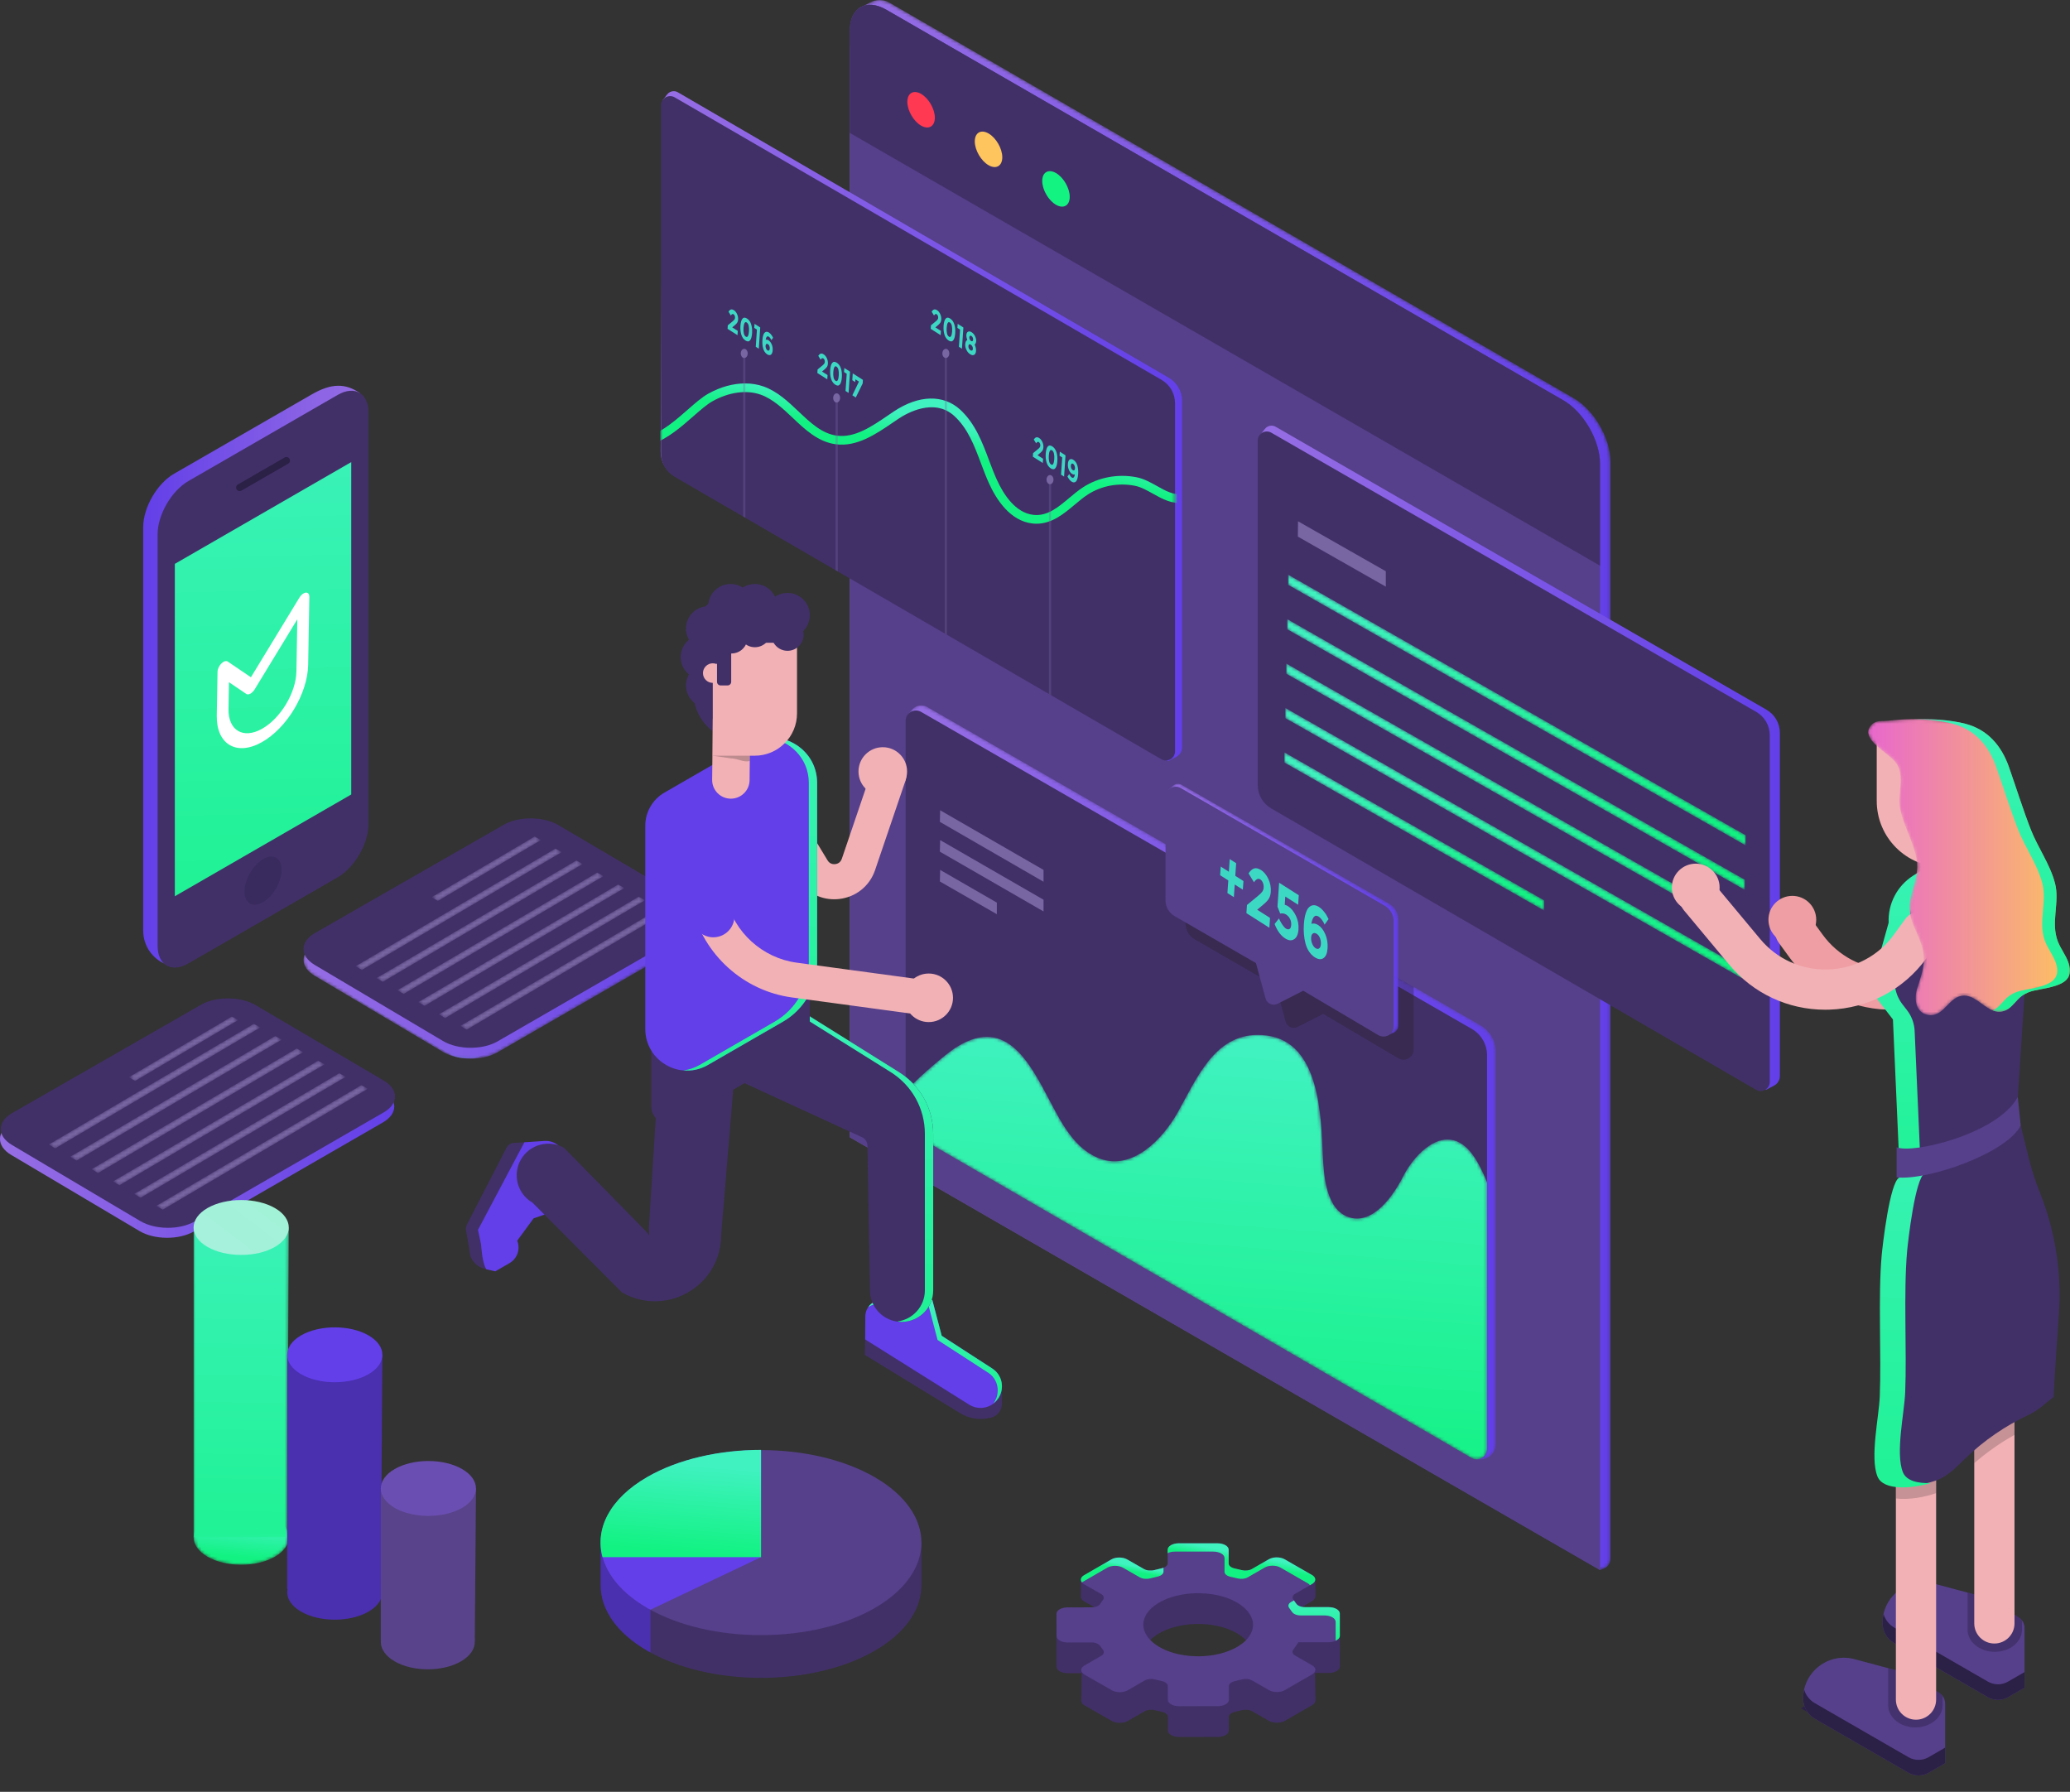 <svg xmlns="http://www.w3.org/2000/svg" xmlns:xlink="http://www.w3.org/1999/xlink" width="647px" height="560px" viewBox="0 0 647 560" version="1.1"><rect x="0" y="0" width="647" height="560" fill="#333333" stroke="none"/><link xmlns="" type="text/css" rel="stylesheet" id="dark-mode-custom-link"/><link xmlns="" type="text/css" rel="stylesheet" id="dark-mode-general-link"/><style xmlns="" lang="en" type="text/css" id="dark-mode-custom-style"/><style xmlns="" lang="en" type="text/css" id="dark-mode-native-style"/>
    <title>DE48C9CA-00EC-4CE7-A8E6-F24B6EEE2128@3x</title>
    <defs>
        <path d="M9.239,0 C8.313,0.016 7.39,0.239 6.543,0.678 L6.543,0.678 L2.846,2.587 L2.152,6.68 L0,14.596 L0,355.424 L234.507,490.693 L235.693,490.228 C236.951,489.74 237.783,488.527 237.783,487.179 L237.783,487.179 L237.783,144.25 C237.783,137.006 232.641,128.111 226.36,124.488 L226.36,124.488 L12.379,0.816 C11.467,0.288 10.453,0.016 9.434,0 L9.434,0 L9.239,0 Z" id="path-1"/>
        <linearGradient x1="-0%" y1="50%" x2="99.999%" y2="50%" id="linearGradient-3">
            <stop stop-color="#976EE4" offset="0%"/>
            <stop stop-color="#623FE8" offset="100%"/>
        </linearGradient>
        <linearGradient x1="-0.001%" y1="50%" x2="100%" y2="50%" id="linearGradient-4">
            <stop stop-color="#976EE4" offset="0%"/>
            <stop stop-color="#623FE8" offset="100%"/>
        </linearGradient>
        <linearGradient x1="-0.001%" y1="50%" x2="100%" y2="50%" id="linearGradient-5">
            <stop stop-color="#976EE4" offset="0%"/>
            <stop stop-color="#623FE8" offset="100%"/>
        </linearGradient>
        <path d="M156.461,88.69 L4.289,0.391 C2.384,-0.715 0,0.658 0,2.858 L0,111.644 C0,114.649 1.599,117.428 4.201,118.937 L156.373,207.238 C158.276,208.342 160.665,206.971 160.665,204.768 L160.665,95.985 C160.665,92.978 159.063,90.201 156.461,88.69" id="path-6"/>
        <linearGradient x1="66.976%" y1="57.192%" x2="76.724%" y2="44.912%" id="linearGradient-8">
            <stop stop-color="#12F282" offset="0%"/>
            <stop stop-color="#3FF2BF" offset="100%"/>
        </linearGradient>
        <path d="M1.804,0.327 L0,1.597 L1.378,111.409 C1.378,114.403 4.731,116.759 7.323,118.26 L7.323,118.26 L157.675,206.632 L158.51,206.226 C159.989,205.512 160.932,204.014 160.932,202.37 L160.932,202.37 L160.932,95.355 C160.932,92.361 159.339,89.592 156.747,88.086 L156.747,88.086 L3.738,0.239 C3.46,0.078 3.151,0 2.841,0 L2.841,0 C2.477,0 2.113,0.109 1.804,0.327" id="path-9"/>
        <polygon id="path-11" points="0.042 3.192 143.037 84.629 143.037 81.448 0 0"/>
        <linearGradient x1="66.976%" y1="86.502%" x2="76.724%" y2="24.178%" id="linearGradient-13">
            <stop stop-color="#12F282" offset="0%"/>
            <stop stop-color="#3FF2BF" offset="100%"/>
        </linearGradient>
        <polygon id="path-14" points="0.042 3.192 143.037 84.629 143.037 81.448 0 0"/>
        <polygon id="path-16" points="0.047 3.195 143.04 84.632 143.04 81.45 0 0"/>
        <linearGradient x1="66.976%" y1="86.503%" x2="76.724%" y2="24.178%" id="linearGradient-18">
            <stop stop-color="#12F282" offset="0%"/>
            <stop stop-color="#3FF2BF" offset="100%"/>
        </linearGradient>
        <polygon id="path-19" points="0.044 3.195 143.04 84.632 143.04 81.453 0 0"/>
        <polygon id="path-21" points="0.044 3.195 81.228 49.455 81.228 46.256 0 0"/>
        <linearGradient x1="66.976%" y1="88.654%" x2="76.724%" y2="22.656%" id="linearGradient-23">
            <stop stop-color="#12F282" offset="0%"/>
            <stop stop-color="#3FF2BF" offset="100%"/>
        </linearGradient>
        <path d="M1.066,1.345 L0,2.618 L0.772,123.701 C0.772,127.103 0.587,130.041 3.53,131.747 L3.53,131.747 L177.705,235.647 L178.745,235.647 C181.386,235.647 183.525,233.51 183.525,230.871 L183.525,230.871 L183.525,108.237 C183.525,104.833 181.716,101.693 178.773,99.984 L178.773,99.984 L5.833,0.501 C5.243,0.164 4.599,0 3.957,0 L3.957,0 C2.872,0 1.804,0.467 1.066,1.345" id="path-24"/>
        <linearGradient x1="0%" y1="50%" x2="100%" y2="50%" id="linearGradient-26">
            <stop stop-color="#976EE4" offset="0%"/>
            <stop stop-color="#623FE8" offset="100%"/>
        </linearGradient>
        <path d="M85.073,24.159 C80.508,32.337 70.908,42.76 60.286,38.498 L60.286,38.498 C52.802,35.496 48.684,27.499 45.162,20.788 L45.162,20.788 C38.354,7.815 30.849,-6.498 14.763,4.568 L14.763,4.568 C13.434,5.483 5.657,11.581 0,17.64 L0,17.64 L0,24.107 C0,27.504 1.812,30.649 4.752,32.356 L4.752,32.356 L176.878,132.233 C179.036,133.482 181.737,131.932 181.737,129.443 L181.737,129.443 L181.737,46.087 C181.521,45.555 181.318,45.009 181.089,44.492 L181.089,44.492 C179.077,40.049 175.911,33.387 170.278,32.735 L170.278,32.735 C163.984,32.008 158.037,39.191 155.525,44.175 L155.525,44.175 C152.721,49.741 146.411,59.236 138.878,57.073 L138.878,57.073 C131.391,54.93 130.692,43.934 130.406,37.68 L130.406,37.68 C129.834,25.242 129.447,2.418 112.994,0.203 L112.994,0.203 C111.975,0.068 110.995,0 110.057,0 L110.057,0 C96.531,0 90.953,13.617 85.073,24.159" id="path-27"/>
        <linearGradient x1="66.976%" y1="105.573%" x2="76.724%" y2="10.687%" id="linearGradient-29">
            <stop stop-color="#12F282" offset="0%"/>
            <stop stop-color="#3FF2BF" offset="100%"/>
        </linearGradient>
        <path d="M1.557,0.566 L0,1.937 L0.525,35.677 C0.525,37.685 3.686,39.737 5.425,40.742 L5.425,40.742 L30.175,55.754 L67.996,78.902 L70.549,77.765 C71.391,77.375 71.932,76.531 71.932,75.606 L71.932,75.606 L71.932,42.368 C71.932,40.358 70.858,38.501 69.117,37.495 L69.117,37.495 L4.177,0.299 C3.829,0.099 3.442,0 3.054,0 L3.054,0 C2.516,0 1.983,0.192 1.557,0.566" id="path-30"/>
        <linearGradient x1="0.002%" y1="50%" x2="99.999%" y2="50%" id="linearGradient-32">
            <stop stop-color="#976EE4" offset="0%"/>
            <stop stop-color="#623FE8" offset="100%"/>
        </linearGradient>
        <linearGradient x1="-0%" y1="50%" x2="100%" y2="50%" id="linearGradient-33">
            <stop stop-color="#976EE4" offset="0%"/>
            <stop stop-color="#623FE8" offset="100%"/>
        </linearGradient>
        <polygon id="path-34" points="0 37.714 2.002 38.911 66.091 1.13 64.081 0"/>
        <polygon id="path-36" points="0 37.716 2.004 38.911 66.093 1.13 64.084 0"/>
        <polygon id="path-38" points="0 37.711 2.002 38.908 66.088 1.127 64.081 0"/>
        <polygon id="path-40" points="0 37.714 1.999 38.911 66.088 1.127 64.081 0"/>
        <polygon id="path-42" points="0 37.711 2.004 38.906 66.091 1.125 64.084 0"/>
        <polygon id="path-44" points="0 37.711 2.002 38.906 66.088 1.127 64.084 0"/>
        <polygon id="path-46" points="0 18.957 1.952 20.12 34.148 1.101 32.193 0"/>
        <path d="M62.58,1.997 L3.549,35.846 C-1.156,38.547 -1.187,43.02 3.479,45.783 L3.479,45.783 L43.614,69.591 C48.282,72.357 55.946,72.402 60.643,69.693 L60.643,69.693 L119.697,35.633 C124.394,32.922 124.415,28.452 119.739,25.702 L119.739,25.702 L79.635,2.093 C77.267,0.699 74.13,0 71,0 L71,0 C67.948,0 64.901,0.665 62.58,1.997" id="path-48"/>
        <polygon id="path-50" points="0 36.747 1.95 37.914 64.393 1.099 62.441 0"/>
        <polygon id="path-52" points="0 36.747 1.95 37.914 64.396 1.099 62.438 0"/>
        <polygon id="path-54" points="0 36.745 1.95 37.911 64.396 1.096 62.444 0"/>
        <polygon id="path-56" points="0 36.747 1.952 37.911 64.396 1.101 62.444 0"/>
        <polygon id="path-58" points="0 36.747 1.95 37.911 64.396 1.101 62.441 0"/>
        <polygon id="path-60" points="0 36.75 1.95 37.914 64.396 1.101 62.438 0"/>
        <polygon id="path-62" points="0 18.954 1.95 20.12 34.148 1.101 32.19 0"/>
        <path d="M15.718,9.065 C36.678,-3.022 70.971,-3.022 91.929,9.065 C112.886,21.155 112.886,40.935 91.929,53.028 C70.971,65.115 36.678,65.115 15.718,53.028" id="path-64"/>
        <linearGradient x1="66.976%" y1="58.401%" x2="76.724%" y2="44.057%" id="linearGradient-66">
            <stop stop-color="#12F282" offset="0%"/>
            <stop stop-color="#3FF2BF" offset="100%"/>
        </linearGradient>
        <linearGradient x1="66.976%" y1="59.419%" x2="76.724%" y2="43.337%" id="linearGradient-67">
            <stop stop-color="#12F282" offset="0%"/>
            <stop stop-color="#3FF2BF" offset="100%"/>
        </linearGradient>
        <linearGradient x1="66.976%" y1="113.958%" x2="76.724%" y2="4.755%" id="linearGradient-68">
            <stop stop-color="#12F282" offset="0%"/>
            <stop stop-color="#3FF2BF" offset="100%"/>
        </linearGradient>
        <linearGradient x1="66.976%" y1="96.523%" x2="76.724%" y2="17.089%" id="linearGradient-69">
            <stop stop-color="#12F282" offset="0%"/>
            <stop stop-color="#3FF2BF" offset="100%"/>
        </linearGradient>
        <path d="M39.458,22.76 C30.461,27.95 15.742,27.95 6.748,22.76 C-2.249,17.571 -2.249,9.081 6.748,3.892 C15.742,-1.297 30.461,-1.297 39.458,3.892" id="path-70"/>
        <path d="M42.094,24.282 C32.499,29.816 16.793,29.816 7.198,24.282 C-2.399,18.744 -2.399,9.688 7.198,4.151 C16.793,-1.384 32.499,-1.384 42.094,4.151" id="path-72"/>
        <path d="M39.458,22.761 C30.461,27.948 15.742,27.948 6.748,22.761 C-2.249,17.572 -2.249,9.079 6.748,3.89 C15.742,-1.297 30.461,-1.297 39.458,3.89" id="path-74"/>
        <path d="M4.344,2.506 C-1.448,5.849 -1.448,11.313 4.344,14.653 L4.344,14.653 C10.138,17.996 19.616,17.996 25.408,14.653 L25.408,14.653 C31.2,11.313 31.2,5.849 25.408,2.506 L25.408,2.506 C22.512,0.836 18.693,0 14.877,0 L14.877,0 C11.058,0 7.242,0.836 4.344,2.506" id="path-76"/>
        <linearGradient x1="66.976%" y1="84.689%" x2="76.724%" y2="25.461%" id="linearGradient-78">
            <stop stop-color="#12F282" offset="0%"/>
            <stop stop-color="#3FF2BF" offset="100%"/>
        </linearGradient>
        <polygon id="path-79" points="0 0 0 96.828 29.258 96.828 29.749 0"/>
        <linearGradient x1="51.602%" y1="154.274%" x2="52.523%" y2="-23.764%" id="linearGradient-81">
            <stop stop-color="#12F282" offset="0%"/>
            <stop stop-color="#3FF2BF" offset="100%"/>
        </linearGradient>
        <linearGradient x1="418.488%" y1="-335.085%" x2="-22.626%" y2="-4.01%" id="linearGradient-82">
            <stop stop-color="#8CF8C2" offset="0%"/>
            <stop stop-color="#A5F1DB" offset="100%"/>
        </linearGradient>
        <linearGradient x1="66.976%" y1="112.375%" x2="76.724%" y2="5.876%" id="linearGradient-83">
            <stop stop-color="#12F282" offset="0%"/>
            <stop stop-color="#3FF2BF" offset="100%"/>
        </linearGradient>
        <linearGradient x1="53.852%" y1="154.274%" x2="56.063%" y2="-23.764%" id="linearGradient-84">
            <stop stop-color="#12F282" offset="0%"/>
            <stop stop-color="#3FF2BF" offset="100%"/>
        </linearGradient>
        <linearGradient x1="52.745%" y1="154.274%" x2="54.321%" y2="-23.764%" id="linearGradient-85">
            <stop stop-color="#12F282" offset="0%"/>
            <stop stop-color="#3FF2BF" offset="100%"/>
        </linearGradient>
        <linearGradient x1="52.02%" y1="154.274%" x2="53.179%" y2="-23.764%" id="linearGradient-86">
            <stop stop-color="#12F282" offset="0%"/>
            <stop stop-color="#3FF2BF" offset="100%"/>
        </linearGradient>
        <linearGradient x1="52.408%" y1="154.274%" x2="53.79%" y2="-23.764%" id="linearGradient-87">
            <stop stop-color="#12F282" offset="0%"/>
            <stop stop-color="#3FF2BF" offset="100%"/>
        </linearGradient>
        <linearGradient x1="0.001%" y1="50%" x2="99.998%" y2="50%" id="linearGradient-88">
            <stop stop-color="#976EE4" offset="0%"/>
            <stop stop-color="#623FE8" offset="100%"/>
        </linearGradient>
        <linearGradient x1="52.803%" y1="154.274%" x2="54.413%" y2="-23.764%" id="linearGradient-89">
            <stop stop-color="#12F282" offset="0%"/>
            <stop stop-color="#3FF2BF" offset="100%"/>
        </linearGradient>
        <path d="M7.24,0.467 C6.344,0.571 4.906,0.691 3.999,0.673 L3.999,0.673 C1.342,0.623 -0.215,2.984 0.024,4.426 L0.024,4.426 C0.697,8.482 7.849,11.324 9.388,14.861 L9.388,14.861 C11.265,19.178 9.117,23.686 9.993,28.063 L9.993,28.063 C11.098,33.561 14.236,38.454 15.182,43.981 L15.182,43.981 C16.25,50.19 11.857,55.387 13.152,61.262 L13.152,61.262 C13.965,64.955 16.126,68.158 17.022,71.802 L17.022,71.802 C18.156,76.378 16.669,79.931 15.317,84.286 L15.317,84.286 C14.285,87.608 14.854,92.013 18.951,92.548 L18.951,92.548 C23.828,93.179 25.182,86.613 29.875,86.476 L29.875,86.476 C31.936,86.416 33.722,87.709 35.503,89 L35.503,89 C37.814,90.681 40.117,92.361 43.005,91.07 L43.005,91.07 C45.113,90.133 46.314,87.72 48.279,86.406 L48.279,86.406 C50.585,84.863 52.974,84.738 55.623,84.169 L55.623,84.169 C60.242,83.18 64.636,81.744 62.577,76.058 L62.577,76.058 C61.742,73.755 60.162,71.783 59.283,69.501 L59.283,69.501 C57.011,63.584 59.977,57.273 58.41,51.32 L58.41,51.32 C56.834,45.342 53.057,40.238 50.827,34.517 L50.827,34.517 C48.331,28.112 46.288,21.471 44.001,14.986 L44.001,14.986 C41.658,8.342 37.33,3.306 30.376,1.509 L30.376,1.509 C26.248,0.442 20.992,0 15.98,0 L15.98,0 C12.861,0 9.84,0.171 7.24,0.467" id="path-90"/>
        <linearGradient x1="0%" y1="49.999%" x2="100.002%" y2="49.999%" id="linearGradient-92">
            <stop stop-color="#E867CD" offset="0%"/>
            <stop stop-color="#FDC45D" offset="100%"/>
        </linearGradient>
        <polygon id="path-93" points="0 0 49.078 0 49.078 91.508 0 91.508"/>
        <linearGradient x1="54.883%" y1="154.274%" x2="57.687%" y2="-23.764%" id="linearGradient-95">
            <stop stop-color="#12F282" offset="0%"/>
            <stop stop-color="#3FF2BF" offset="100%"/>
        </linearGradient>
    </defs>
    <g id="Services" stroke="none" stroke-width="1" fill="none" fill-rule="evenodd">
        <g id="UD-AI-Training-Data-Generation-LP-Desktop" transform="translate(-1064, -1227)">
            <g id="AI-Data-Illustration" transform="translate(1064, 1227)">
                <g id="Group-88" transform="translate(265.595, 0)">
                    <mask id="mask-2" fill="white">
                        <use xlink:href="#path-1"/>
                    </mask>
                    <g id="Clip-87"/>
                    <path d="M9.239,0 C8.313,0.016 7.39,0.239 6.543,0.678 L6.543,0.678 L2.846,2.587 L2.152,6.68 L0,14.596 L0,355.424 L234.507,490.693 L235.693,490.228 C236.951,489.74 237.783,488.527 237.783,487.179 L237.783,487.179 L237.783,144.25 C237.783,137.006 232.641,128.111 226.36,124.488 L226.36,124.488 L12.379,0.816 C11.467,0.288 10.453,0.016 9.434,0 L9.434,0 L9.239,0 Z" id="Fill-86" fill="url(#linearGradient-3)" mask="url(#mask-2)"/>
                </g>
                <g id="Group-184" transform="translate(265.595, 1.482)">
                    <path d="M0,8.133 C0,0.887 5.139,-2.077 11.42,1.546 L223.088,123.643 C229.368,127.266 234.507,136.158 234.507,143.402 L234.507,489.211 L0,353.94 L0,8.133 Z" id="Fill-89" fill="#56408B"/>
                    <path d="M223.089,123.643 L11.418,1.547 C5.138,-2.076 0.001,0.887 0.001,8.133 L0.001,40.05 L234.508,175.319 L234.508,143.402 C234.508,136.159 229.369,127.266 223.089,123.643" id="Fill-91" fill="#413068"/>
                    <path d="M22.302,27.859 C19.939,26.496 18.005,27.612 18.005,30.339 C18.005,33.066 19.939,36.414 22.302,37.778 C24.667,39.141 26.601,38.027 26.601,35.3 C26.601,32.57 24.667,29.223 22.302,27.859" id="Fill-93" fill="#FF3951"/>
                    <path d="M43.382,40.227 C41.019,38.864 39.085,39.981 39.085,42.708 C39.085,45.435 41.019,48.782 43.382,50.146 C45.745,51.509 47.68,50.395 47.68,47.666 C47.68,44.939 45.745,41.591 43.382,40.227" id="Fill-95" fill="#FEC55E"/>
                    <path d="M64.463,52.596 C62.098,51.232 60.164,52.346 60.164,55.076 C60.164,57.803 62.098,61.148 64.463,62.514 C66.826,63.878 68.76,62.761 68.76,60.034 C68.76,57.307 66.826,53.959 64.463,52.596" id="Fill-97" fill="#13F382"/>
                </g>
                <g id="Group-187" transform="translate(206.5, 28.495)">
                    <path d="M2.03,1.003 L0.572,2.888 L0,112.764 C0,115.769 1.599,118.548 4.201,120.057 L4.201,120.057 L158.627,209.372 L161.135,208.047 C162.263,207.452 162.971,206.278 162.971,205.001 L162.971,205.001 L162.971,96.828 C162.971,93.823 161.369,91.044 158.767,89.533 L158.767,89.533 L5.376,0.351 C4.968,0.112 4.521,0 4.076,0 L4.076,0 C3.299,-0.003 2.537,0.348 2.03,1.003" id="Fill-185" fill="url(#linearGradient-4)"/>
                    <path d="M188.878,105.523 L187.42,107.392 L186.848,216.33 C186.848,219.31 188.447,222.065 191.049,223.561 L191.049,223.561 L345.475,312.113 L347.983,310.8 C349.112,310.21 349.819,309.046 349.819,307.779 L349.819,307.779 L349.819,200.53 C349.819,197.551 348.217,194.796 345.615,193.297 L345.615,193.297 L192.224,104.876 C191.816,104.639 191.369,104.529 190.924,104.529 L190.924,104.529 C190.147,104.526 189.385,104.874 188.878,105.523" id="Fill-185" fill="url(#linearGradient-5)"/>
                </g>
                <g id="Group-192" transform="translate(206.607, 30.037)">
                    <mask id="mask-7" fill="white">
                        <use xlink:href="#path-6"/>
                    </mask>
                    <use id="Fill-188" fill="#413068" xlink:href="#path-6"/>
                    <path d="M14.828,92.964 C12.807,94.087 10.633,95.991 8.332,98.01 L8.332,98.01 C4.807,101.102 0.814,104.612 -3.616,106.212 L-3.616,106.212 L-2.709,108.764 C2.197,106.993 6.395,103.308 10.1,100.058 L10.1,100.058 C12.291,98.136 14.357,96.322 16.127,95.338 L16.127,95.338 C21.267,92.487 26.742,91.743 31.149,93.301 L31.149,93.301 C34.911,94.632 38.079,97.631 41.143,100.532 L41.143,100.532 C45.059,104.24 49.107,108.073 54.619,108.804 L54.619,108.804 C61.24,109.683 67.153,105.644 72.375,102.085 L72.375,102.085 C73.014,101.65 73.649,101.218 74.277,100.801 L74.277,100.801 C76.768,99.138 85.385,94.17 91.712,100.01 L91.712,100.01 C95.92,103.896 97.902,109.163 99.996,114.739 L99.996,114.739 C100.759,116.769 101.549,118.869 102.449,120.868 L102.449,120.868 C104.854,126.213 109.167,132.757 116.05,133.558 L116.05,133.558 C116.498,133.611 116.937,133.636 117.368,133.636 L117.368,133.636 C122.215,133.636 125.956,130.494 129.292,127.695 L129.292,127.695 C130.685,126.525 132.006,125.417 133.375,124.528 L133.375,124.528 C137.608,121.773 142.98,120.77 148.105,121.78 L148.105,121.78 C150.002,122.152 151.814,123.167 153.734,124.242 L153.734,124.242 C156.67,125.882 159.707,127.577 163.319,127.062 L163.319,127.062 L162.94,124.377 C160.213,124.767 157.702,123.357 155.043,121.87 L155.043,121.87 C153.023,120.74 150.934,119.572 148.621,119.117 L148.621,119.117 C142.815,117.977 136.725,119.12 131.914,122.25 L131.914,122.25 C130.408,123.227 128.965,124.44 127.567,125.611 L127.567,125.611 C124.042,128.575 120.686,131.368 116.356,130.868 L116.356,130.868 C110.728,130.21 107.018,124.458 104.902,119.748 L104.902,119.748 C104.037,117.826 103.264,115.769 102.516,113.78 L102.516,113.78 C100.4,108.151 98.211,102.331 93.532,98.01 L93.532,98.01 C88.285,93.173 80.537,93.368 72.792,98.538 L72.792,98.538 C72.154,98.965 71.513,99.399 70.87,99.839 L70.87,99.839 C65.807,103.29 60.572,106.855 54.97,106.116 L54.97,106.116 C50.321,105.498 46.754,102.125 42.985,98.555 L42.985,98.555 C39.717,95.461 36.339,92.261 32.039,90.741 L32.039,90.741 C30.242,90.108 28.305,89.794 26.295,89.794 L26.295,89.794 C22.571,89.794 18.603,90.872 14.828,92.964" id="Fill-193" fill="url(#linearGradient-8)" mask="url(#mask-7)"/>
                </g>
                <g id="Group-195" transform="translate(208.424, 120.299)"/>
                <g id="Group-329" transform="translate(227.41, 96.695)">
                    <polygon id="Fill-196" fill="#7866A2" opacity="0.315" points="101.135 53.204 100.433 53.204 100.433 120.19 101.137 120.598"/>
                    <polygon id="Fill-198" fill="#7866A2" opacity="0.315" points="4.858 64.733 5.56 65.141 5.56 13.761 4.858 13.761"/>
                    <polygon id="Fill-200" fill="#7866A2" opacity="0.315" points="33.739 81.493 34.444 81.9 34.444 27.669 33.739 27.669"/>
                    <polygon id="Fill-202" fill="#7866A2" opacity="0.315" points="67.869 101.296 68.573 101.704 68.573 13.761 67.869 13.761"/>
                    <path d="M6.29,13.761 C6.29,14.553 5.803,15.194 5.208,15.194 C4.61,15.194 4.127,14.553 4.127,13.761 C4.127,12.968 4.61,12.327 5.208,12.327 C5.803,12.327 6.29,12.968 6.29,13.761" id="Fill-204" fill="#7866A2"/>
                    <path d="M35.174,27.67 C35.174,28.459 34.688,29.101 34.092,29.101 C33.495,29.101 33.008,28.459 33.008,27.67 C33.008,26.878 33.495,26.236 34.092,26.236 C34.688,26.236 35.174,26.878 35.174,27.67" id="Fill-206" fill="#7866A2"/>
                    <path d="M69.303,13.761 C69.303,14.553 68.817,15.194 68.222,15.194 C67.624,15.194 67.138,14.553 67.138,13.761 C67.138,12.968 67.624,12.327 68.222,12.327 C68.817,12.327 69.303,12.968 69.303,13.761" id="Fill-208" fill="#7866A2"/>
                    <path d="M101.869,53.204 C101.869,53.996 101.382,54.635 100.785,54.635 C100.189,54.635 99.703,53.996 99.703,53.204 C99.703,52.412 100.189,51.77 100.785,51.77 C101.382,51.77 101.869,52.412 101.869,53.204" id="Fill-210" fill="#7866A2"/>
                    <path d="M97.54,43.158 C97.667,42.992 97.738,42.797 97.753,42.573 C97.769,42.353 97.732,42.137 97.647,41.927 C97.561,41.716 97.441,41.563 97.29,41.467 C97.012,41.29 96.729,41.423 96.443,41.859 L95.705,40.657 C95.944,40.303 96.193,40.083 96.453,39.992 C96.716,39.903 97.038,39.976 97.418,40.22 C97.8,40.462 98.117,40.857 98.38,41.405 C98.645,41.95 98.754,42.537 98.71,43.166 C98.686,43.506 98.606,43.797 98.468,44.036 C98.335,44.277 98.096,44.542 97.751,44.833 L96.875,45.571 L98.611,46.677 L98.523,48.007 L95.419,46.03 L95.492,44.929 L96.916,43.755 C97.205,43.524 97.413,43.321 97.54,43.158" id="Fill-212" fill="#3DD8C4"/>
                    <path d="M100.718,44.236 C100.555,44.552 100.448,45.043 100.401,45.708 C100.357,46.373 100.391,46.952 100.503,47.446 C100.615,47.939 100.812,48.279 101.106,48.466 C101.402,48.653 101.634,48.588 101.797,48.272 C101.964,47.955 102.07,47.464 102.114,46.799 C102.161,46.134 102.125,45.555 102.016,45.059 C101.904,44.568 101.704,44.228 101.41,44.041 C101.114,43.854 100.882,43.916 100.718,44.236 M101.025,49.682 C100.42,49.295 99.985,48.692 99.723,47.877 C99.466,47.061 99.367,46.132 99.44,45.09 C99.51,44.049 99.72,43.314 100.063,42.882 C100.409,42.451 100.882,42.428 101.493,42.815 C102.099,43.202 102.533,43.804 102.793,44.617 C103.053,45.435 103.149,46.365 103.076,47.407 C103.006,48.451 102.801,49.186 102.455,49.617 C102.112,50.048 101.636,50.069 101.025,49.682" id="Fill-214" fill="#3DD8C4"/>
                    <polygon id="Fill-216" fill="#3DD8C4" points="103.849 44.475 105.629 45.61 105.18 52.249 104.233 51.646 104.6 46.27 103.763 45.738"/>
                    <path d="M107.847,50.202 C108.042,50.327 108.211,50.345 108.351,50.257 C108.492,50.166 108.575,49.987 108.593,49.706 C108.611,49.428 108.562,49.145 108.45,48.865 C108.338,48.582 108.19,48.379 108.003,48.26 C107.811,48.14 107.652,48.132 107.522,48.236 C107.387,48.34 107.311,48.53 107.293,48.81 C107.272,49.088 107.314,49.358 107.41,49.623 C107.506,49.883 107.652,50.078 107.847,50.202 M107.551,52.511 C107.821,52.683 108.039,52.68 108.211,52.498 C108.377,52.319 108.492,52 108.559,51.548 C108.273,51.652 107.974,51.6 107.662,51.402 C107.252,51.14 106.924,50.719 106.677,50.135 C106.43,49.553 106.329,48.925 106.376,48.254 C106.42,47.584 106.602,47.135 106.927,46.917 C107.252,46.696 107.636,46.73 108.086,47.016 C108.395,47.213 108.658,47.473 108.876,47.803 C109.092,48.127 109.253,48.493 109.362,48.901 C109.565,49.683 109.635,50.548 109.573,51.491 C109.529,52.098 109.446,52.602 109.316,52.997 C109.188,53.394 109.03,53.67 108.845,53.831 C108.463,54.145 108.029,54.142 107.538,53.831 C107.332,53.698 107.14,53.527 106.955,53.316 C106.773,53.103 106.636,52.922 106.545,52.768 C106.456,52.615 106.355,52.426 106.238,52.2 L106.799,51.467 C106.825,51.524 106.859,51.597 106.906,51.688 C106.948,51.779 107.036,51.919 107.168,52.109 C107.301,52.298 107.428,52.431 107.551,52.511" id="Fill-218" fill="#3DD8C4"/>
                    <path d="M65.617,3.201 C65.744,3.034 65.814,2.84 65.83,2.619 C65.843,2.398 65.809,2.18 65.723,1.97 C65.635,1.759 65.518,1.609 65.367,1.512 C65.092,1.333 64.806,1.466 64.52,1.902 L63.782,0.7 C64.018,0.349 64.265,0.128 64.53,0.037 C64.793,-0.054 65.113,0.022 65.492,0.266 C65.874,0.507 66.197,0.9 66.454,1.448 C66.719,1.996 66.831,2.583 66.787,3.208 C66.763,3.551 66.683,3.842 66.545,4.081 C66.412,4.323 66.171,4.588 65.827,4.878 L64.949,5.616 L66.685,6.722 L66.597,8.052 L63.493,6.076 L63.568,4.975 L64.996,3.801 C65.282,3.569 65.487,3.367 65.617,3.201" id="Fill-220" fill="#3DD8C4"/>
                    <path d="M68.795,4.28 C68.629,4.597 68.525,5.09 68.478,5.752 C68.431,6.417 68.465,6.996 68.577,7.49 C68.689,7.983 68.892,8.324 69.183,8.511 C69.479,8.698 69.71,8.633 69.874,8.316 C70.041,7.999 70.147,7.508 70.189,6.843 C70.235,6.178 70.202,5.599 70.09,5.106 C69.981,4.612 69.778,4.272 69.487,4.085 C69.19,3.898 68.959,3.963 68.795,4.28 M69.102,9.726 C68.494,9.339 68.062,8.739 67.8,7.924 C67.542,7.106 67.444,6.176 67.516,5.137 C67.587,4.093 67.795,3.358 68.138,2.927 C68.483,2.496 68.959,2.472 69.567,2.859 C70.176,3.249 70.61,3.849 70.87,4.664 C71.13,5.482 71.223,6.412 71.153,7.454 C71.083,8.495 70.875,9.23 70.529,9.661 C70.186,10.092 69.713,10.116 69.102,9.726" id="Fill-222" fill="#3DD8C4"/>
                    <polygon id="Fill-224" fill="#3DD8C4" points="71.925 4.519 73.706 5.654 73.254 12.293 72.308 11.69 72.674 6.314 71.84 5.782"/>
                    <path d="M75.703,9.384 C75.815,9.613 75.947,9.776 76.108,9.88 C76.267,9.979 76.41,9.995 76.54,9.919 C76.67,9.841 76.743,9.693 76.758,9.467 C76.774,9.244 76.73,9.015 76.623,8.79 C76.514,8.564 76.379,8.397 76.215,8.296 C76.051,8.19 75.906,8.177 75.778,8.252 C75.648,8.33 75.581,8.48 75.562,8.706 C75.547,8.93 75.596,9.158 75.703,9.384 M75.445,12.249 C75.586,12.491 75.739,12.667 75.911,12.776 C76.082,12.888 76.249,12.911 76.405,12.857 C76.561,12.802 76.649,12.631 76.67,12.348 C76.691,12.062 76.628,11.8 76.501,11.556 C76.368,11.314 76.21,11.135 76.03,11.02 C75.851,10.904 75.682,10.878 75.531,10.94 C75.378,11 75.292,11.174 75.274,11.457 C75.253,11.743 75.313,12.007 75.445,12.249 M75.165,6.971 C75.479,6.808 75.859,6.868 76.296,7.146 C76.732,7.423 77.078,7.829 77.346,8.361 C77.611,8.893 77.728,9.415 77.694,9.924 C77.658,10.434 77.499,10.789 77.213,10.992 C77.549,11.649 77.694,12.322 77.647,13.01 C77.608,13.594 77.421,13.986 77.081,14.186 C76.743,14.386 76.324,14.329 75.83,14.012 C75.326,13.693 74.936,13.236 74.655,12.639 C74.369,12.041 74.247,11.452 74.286,10.87 C74.335,10.182 74.556,9.74 74.949,9.545 C74.707,9.005 74.606,8.48 74.642,7.977 C74.673,7.468 74.85,7.133 75.165,6.971" id="Fill-226" fill="#3DD8C4"/>
                    <path d="M30.183,17.001 C30.31,16.835 30.381,16.642 30.396,16.419 C30.412,16.196 30.375,15.983 30.29,15.772 C30.204,15.559 30.084,15.409 29.931,15.313 C29.658,15.136 29.375,15.266 29.086,15.702 L28.345,14.5 C28.584,14.149 28.834,13.928 29.096,13.837 C29.362,13.746 29.681,13.822 30.058,14.063 C30.44,14.305 30.76,14.7 31.023,15.248 C31.285,15.796 31.397,16.383 31.355,17.009 C31.329,17.351 31.251,17.642 31.114,17.881 C30.978,18.123 30.737,18.388 30.394,18.679 L29.518,19.416 L31.254,20.523 L31.163,21.852 L28.062,19.876 L28.135,18.775 L29.562,17.601 C29.848,17.367 30.053,17.167 30.183,17.001" id="Fill-228" fill="#3DD8C4"/>
                    <path d="M33.361,18.079 C33.195,18.398 33.091,18.889 33.047,19.554 C33,20.219 33.034,20.795 33.143,21.289 C33.255,21.782 33.457,22.125 33.749,22.312 C34.045,22.499 34.276,22.434 34.44,22.115 C34.606,21.798 34.713,21.307 34.757,20.642 C34.801,19.977 34.768,19.398 34.658,18.904 C34.547,18.414 34.344,18.071 34.05,17.884 C33.756,17.699 33.528,17.762 33.361,18.079 M33.668,23.527 C33.062,23.14 32.628,22.538 32.366,21.722 C32.106,20.904 32.009,19.975 32.082,18.936 C32.152,17.894 32.358,17.157 32.704,16.725 C33.049,16.294 33.525,16.274 34.133,16.661 C34.742,17.048 35.173,17.647 35.436,18.463 C35.696,19.281 35.792,20.211 35.719,21.252 C35.649,22.294 35.441,23.029 35.095,23.46 C34.752,23.891 34.279,23.914 33.668,23.527" id="Fill-230" fill="#3DD8C4"/>
                    <polygon id="Fill-232" fill="#3DD8C4" points="36.491 18.32 38.272 19.455 37.822 26.093 36.876 25.49 37.24 20.114 36.406 19.584"/>
                    <polygon id="Fill-234" fill="#3DD8C4" points="38.982 22.127 39.125 19.999 42.299 22.023 42.226 23.142 40.074 27.526 39.003 26.846 41.064 22.56 39.957 21.856 39.902 22.711"/>
                    <path d="M2.121,3.201 C2.249,3.034 2.316,2.84 2.332,2.616 C2.347,2.396 2.311,2.18 2.225,1.97 C2.139,1.759 2.02,1.606 1.869,1.51 C1.594,1.333 1.31,1.466 1.024,1.902 L0.286,0.697 C0.523,0.346 0.772,0.128 1.035,0.037 C1.297,-0.054 1.617,0.022 1.996,0.263 C2.379,0.505 2.698,0.9 2.958,1.448 C3.223,1.993 3.335,2.583 3.291,3.208 C3.268,3.551 3.187,3.842 3.049,4.081 C2.917,4.323 2.675,4.588 2.332,4.876 L1.453,5.616 L3.192,6.72 L3.101,8.05 L0,6.073 L0.075,4.975 L1.497,3.798 C1.783,3.567 1.991,3.367 2.121,3.201" id="Fill-236" fill="#3DD8C4"/>
                    <path d="M5.299,4.28 C5.133,4.597 5.029,5.087 4.982,5.752 C4.935,6.417 4.969,6.994 5.081,7.49 C5.19,7.983 5.393,8.324 5.687,8.508 C5.983,8.698 6.212,8.633 6.378,8.313 C6.545,7.999 6.651,7.508 6.693,6.843 C6.74,6.178 6.706,5.597 6.594,5.103 C6.485,4.612 6.282,4.269 5.988,4.082 C5.692,3.898 5.463,3.963 5.299,4.28 M5.606,9.726 C4.998,9.339 4.566,8.737 4.304,7.921 C4.046,7.103 3.948,6.173 4.02,5.134 C4.091,4.093 4.296,3.355 4.642,2.924 C4.987,2.496 5.461,2.472 6.071,2.859 C6.677,3.246 7.111,3.846 7.371,4.664 C7.631,5.48 7.727,6.409 7.657,7.451 C7.587,8.495 7.379,9.23 7.033,9.661 C6.69,10.09 6.214,10.113 5.606,9.726" id="Fill-238" fill="#3DD8C4"/>
                    <polygon id="Fill-240" fill="#3DD8C4" points="8.43 4.518 10.21 5.653 9.758 12.292 8.812 11.689 9.178 6.315 8.344 5.78"/>
                    <path d="M12.626,10.859 C12.434,10.734 12.262,10.719 12.119,10.807 C11.973,10.898 11.893,11.082 11.875,11.36 C11.854,11.638 11.903,11.919 12.015,12.199 C12.127,12.48 12.278,12.677 12.465,12.799 C12.657,12.919 12.818,12.929 12.956,12.833 C13.094,12.737 13.172,12.545 13.19,12.264 C13.211,11.984 13.172,11.708 13.068,11.443 C12.969,11.178 12.824,10.984 12.626,10.859 M12.917,8.547 C12.644,8.373 12.426,8.376 12.257,8.558 C12.09,8.74 11.973,9.057 11.909,9.508 C12.2,9.418 12.496,9.469 12.803,9.664 C13.216,9.927 13.546,10.347 13.791,10.926 C14.038,11.508 14.139,12.134 14.092,12.809 C14.045,13.482 13.863,13.929 13.541,14.144 C13.216,14.363 12.829,14.326 12.382,14.04 C12.072,13.843 11.81,13.583 11.594,13.256 C11.378,12.929 11.214,12.565 11.11,12.163 C10.902,11.376 10.83,10.508 10.895,9.566 C10.936,8.958 11.022,8.457 11.152,8.062 C11.277,7.664 11.441,7.389 11.628,7.233 C12.002,6.914 12.434,6.911 12.93,7.228 C13.133,7.358 13.328,7.529 13.51,7.74 C13.687,7.95 13.827,8.135 13.921,8.296 C14.012,8.454 14.116,8.644 14.227,8.867 L13.692,9.615 C13.668,9.56 13.637,9.488 13.593,9.394 C13.549,9.298 13.458,9.158 13.325,8.966 C13.19,8.773 13.052,8.633 12.917,8.547" id="Fill-242" fill="#3DD8C4"/>
                </g>
                <g id="Group-332" transform="translate(392.135, 135.699)">
                    <mask id="mask-10" fill="white">
                        <use xlink:href="#path-9"/>
                    </mask>
                    <g id="Clip-331"/>
                </g>
                <path d="M548.973,222.502 L397.386,135.24 C395.486,134.138 393.11,135.504 393.11,137.699 L393.11,245.368 C393.11,248.362 394.704,251.131 397.295,252.635 L548.888,340.599 C550.783,341.7 553.161,340.328 553.161,338.136 L553.161,229.769 C553.161,226.775 551.565,224.006 548.973,222.502" id="Fill-333" fill="#413068"/>
                <g id="Group-337" transform="translate(402.601, 179.595)">
                    <mask id="mask-12" fill="white">
                        <use xlink:href="#path-11"/>
                    </mask>
                    <g id="Clip-336"/>
                    <polygon id="Fill-335" fill="url(#linearGradient-13)" mask="url(#mask-12)" points="0.042 3.192 143.037 84.629 143.037 81.448 0 0"/>
                </g>
                <polygon id="Fill-338" fill="#7866A2" points="433.149 183.338 405.667 167.708 405.713 162.916 433.149 178.538"/>
                <g id="Group-342" transform="translate(402.308, 193.48)">
                    <mask id="mask-15" fill="white">
                        <use xlink:href="#path-14"/>
                    </mask>
                    <g id="Clip-341"/>
                    <polygon id="Fill-340" fill="url(#linearGradient-13)" mask="url(#mask-15)" points="0.042 3.192 143.037 84.629 143.037 81.448 0 0"/>
                </g>
                <g id="Group-345" transform="translate(402.011, 207.364)">
                    <mask id="mask-17" fill="white">
                        <use xlink:href="#path-16"/>
                    </mask>
                    <g id="Clip-344"/>
                    <polygon id="Fill-343" fill="url(#linearGradient-18)" mask="url(#mask-17)" points="0.047 3.195 143.04 84.632 143.04 81.45 0 0"/>
                </g>
                <g id="Group-348" transform="translate(401.72, 221.249)">
                    <mask id="mask-20" fill="white">
                        <use xlink:href="#path-19"/>
                    </mask>
                    <g id="Clip-347"/>
                    <polygon id="Fill-346" fill="url(#linearGradient-18)" mask="url(#mask-20)" points="0.044 3.195 143.04 84.632 143.04 81.453 0 0"/>
                </g>
                <g id="Group-351" transform="translate(401.426, 235.133)">
                    <mask id="mask-22" fill="white">
                        <use xlink:href="#path-21"/>
                    </mask>
                    <g id="Clip-350"/>
                    <polygon id="Fill-349" fill="url(#linearGradient-23)" mask="url(#mask-22)" points="0.044 3.195 81.228 49.455 81.228 46.256 0 0"/>
                </g>
                <g id="Group-439" transform="translate(283.992, 220.462)">
                    <mask id="mask-25" fill="white">
                        <use xlink:href="#path-24"/>
                    </mask>
                    <g id="Clip-438"/>
                    <path d="M1.066,1.345 L0,2.618 L0.772,123.701 C0.772,127.103 0.587,130.041 3.53,131.747 L3.53,131.747 L177.705,235.647 L178.745,235.647 C181.386,235.647 183.525,233.51 183.525,230.871 L183.525,230.871 L183.525,108.237 C183.525,104.833 181.716,101.693 178.773,99.984 L178.773,99.984 L5.833,0.501 C5.243,0.164 4.599,0 3.957,0 L3.957,0 C2.872,0 1.804,0.467 1.066,1.345" id="Fill-437" fill="url(#linearGradient-26)" mask="url(#mask-25)"/>
                </g>
                <g id="Group-448" transform="translate(283.064, 222.049)">
                    <path d="M176.982,99.526 L4.853,0.441 C2.701,-0.808 0,0.743 0,3.233 L0,125.49 C0,128.89 1.812,132.035 4.755,133.742 L176.881,233.619 C179.036,234.868 181.737,233.318 181.737,230.829 L181.737,107.778 C181.737,104.378 179.925,101.233 176.982,99.526" id="Fill-440" fill="#413068"/>
                    <polygon id="Fill-442" fill="#7866A2" points="43.1 53.513 10.71 34.8 10.786 31.18 43.1 49.82"/>
                    <polygon id="Fill-444" fill="#7866A2" points="43.1 62.788 10.71 44.119 10.786 40.502 43.1 59.139"/>
                    <polygon id="Fill-446" fill="#7866A2" points="28.506 63.655 10.71 53.438 10.788 49.82 28.506 60.04"/>
                </g>
                <g id="Group-451" transform="translate(283.064, 323.435)">
                    <mask id="mask-28" fill="white">
                        <use xlink:href="#path-27"/>
                    </mask>
                    <g id="Clip-450"/>
                    <path d="M85.073,24.159 C80.508,32.337 70.908,42.76 60.286,38.498 L60.286,38.498 C52.802,35.496 48.684,27.499 45.162,20.788 L45.162,20.788 C38.354,7.815 30.849,-6.498 14.763,4.568 L14.763,4.568 C13.434,5.483 5.657,11.581 0,17.64 L0,17.64 L0,24.107 C0,27.504 1.812,30.649 4.752,32.356 L4.752,32.356 L176.878,132.233 C179.036,133.482 181.737,131.932 181.737,129.443 L181.737,129.443 L181.737,46.087 C181.521,45.555 181.318,45.009 181.089,44.492 L181.089,44.492 C179.077,40.049 175.911,33.387 170.278,32.735 L170.278,32.735 C163.984,32.008 158.037,39.191 155.525,44.175 L155.525,44.175 C152.721,49.741 146.411,59.236 138.878,57.073 L138.878,57.073 C131.391,54.93 130.692,43.934 130.406,37.68 L130.406,37.68 C129.834,25.242 129.447,2.418 112.994,0.203 L112.994,0.203 C111.975,0.068 110.995,0 110.057,0 L110.057,0 C96.531,0 90.953,13.617 85.073,24.159" id="Fill-449" fill="url(#linearGradient-29)" mask="url(#mask-28)"/>
                </g>
                <g id="Group-456" transform="translate(370.552, 267.4)" fill="#231F20" opacity="0.332">
                    <path d="M0,0 L0,21.266 C0,23.273 1.074,25.13 2.813,26.135 L28.257,40.828 L31.272,51.871 C31.717,53.499 33.547,54.307 35.052,53.538 L43.043,49.468 L66.501,63.343 C68.618,64.597 71.3,63.07 71.3,60.61 L71.3,41.015 L0,0 Z" id="Fill-452"/>
                </g>
                <g id="Group-459" transform="translate(365.126, 244.963)">
                    <mask id="mask-31" fill="white">
                        <use xlink:href="#path-30"/>
                    </mask>
                    <g id="Clip-458"/>
                    <path d="M1.557,0.566 L0,1.937 L0.525,35.677 C0.525,37.685 3.686,39.737 5.425,40.742 L5.425,40.742 L30.175,55.754 L67.996,78.902 L70.549,77.765 C71.391,77.375 71.932,76.531 71.932,75.606 L71.932,75.606 L71.932,42.368 C71.932,40.358 70.858,38.501 69.117,37.495 L69.117,37.495 L4.177,0.299 C3.829,0.099 3.442,0 3.054,0 L3.054,0 C2.516,0 1.983,0.192 1.557,0.566" id="Fill-457" fill="url(#linearGradient-32)" mask="url(#mask-31)"/>
                </g>
                <g id="Group-556" transform="translate(364.299, 245.86)">
                    <path d="M0,3.181 L0,35.56 C0,37.57 1.074,39.427 2.815,40.43 L28.257,55.124 L31.272,66.162 C31.717,67.791 33.547,68.601 35.052,67.835 L43.046,63.765 L66.501,77.637 C68.62,78.891 71.3,77.367 71.3,74.905 L71.3,42.053 C71.3,40.045 70.227,38.186 68.485,37.181 L4.77,0.43 C2.652,-0.793 0,0.737 0,3.181" id="Fill-460" fill="#56408B"/>
                    <polygon id="Fill-462" fill="#3DD8C4" points="19.347 33.242 19.617 29.29 17.07 27.669 17.252 24.965 19.799 26.586 20.067 22.636 22.076 23.913 21.806 27.866 24.354 29.49 24.169 32.191 21.624 30.57 21.356 34.52"/>
                    <path d="M30.187,32.872 C30.48,32.488 30.647,32.038 30.681,31.524 C30.714,31.013 30.634,30.514 30.434,30.028 C30.233,29.543 29.958,29.187 29.61,28.966 C28.97,28.558 28.318,28.859 27.65,29.872 L25.942,27.086 C26.493,26.278 27.072,25.769 27.678,25.558 C28.286,25.351 29.027,25.525 29.906,26.083 C30.782,26.644 31.525,27.553 32.134,28.818 C32.739,30.085 32.994,31.441 32.895,32.89 C32.841,33.682 32.656,34.355 32.339,34.908 C32.025,35.464 31.471,36.074 30.675,36.747 L28.645,38.453 L32.661,41.014 L32.456,44.087 L25.281,39.521 L25.455,36.97 L28.749,34.259 C29.415,33.719 29.893,33.256 30.187,32.872" id="Fill-464" fill="#3DD8C4"/>
                    <path d="M41.646,33.927 L41.446,36.893 L37.43,34.333 L37.255,36.904 C37.562,36.963 37.91,37.119 38.3,37.363 C39.28,37.987 40.091,38.974 40.739,40.316 C41.386,41.662 41.659,43.088 41.555,44.607 C41.454,46.121 41.004,47.142 40.203,47.661 C39.405,48.183 38.467,48.103 37.388,47.414 C36.013,46.537 34.916,45.035 34.097,42.914 L35.462,41.171 C35.537,41.355 35.644,41.592 35.779,41.877 C35.911,42.158 36.161,42.581 36.525,43.145 C36.894,43.706 37.268,44.111 37.658,44.358 C38.046,44.602 38.402,44.646 38.727,44.485 C39.052,44.326 39.236,43.903 39.283,43.215 C39.33,42.527 39.205,41.893 38.906,41.314 C38.605,40.732 38.199,40.277 37.684,39.95 C37.17,39.623 36.556,39.522 35.839,39.644 L34.994,37.506 L35.506,30.016 L41.646,33.927 Z" id="Fill-466" fill="#3DD8C4"/>
                    <path d="M47.254,45.977 C46.804,45.692 46.414,45.65 46.079,45.858 C45.746,46.068 45.559,46.494 45.515,47.138 C45.471,47.78 45.577,48.426 45.837,49.073 C46.1,49.72 46.446,50.182 46.882,50.463 C47.319,50.738 47.696,50.766 48.016,50.543 C48.335,50.317 48.515,49.878 48.562,49.226 C48.606,48.574 48.51,47.943 48.281,47.33 C48.049,46.717 47.706,46.266 47.254,45.977 M47.93,40.632 C47.298,40.23 46.789,40.24 46.404,40.656 C46.014,41.074 45.744,41.811 45.59,42.858 C46.264,42.645 46.955,42.762 47.662,43.214 C48.614,43.819 49.373,44.793 49.947,46.138 C50.516,47.476 50.753,48.928 50.646,50.486 C50.54,52.047 50.113,53.075 49.365,53.579 C48.619,54.08 47.727,54 46.687,53.338 C45.97,52.878 45.359,52.275 44.86,51.52 C44.363,50.766 43.992,49.925 43.747,48.993 C43.266,47.172 43.097,45.169 43.245,42.99 C43.342,41.585 43.537,40.422 43.841,39.505 C44.137,38.591 44.506,37.949 44.948,37.591 C45.806,36.853 46.809,36.851 47.953,37.581 C48.426,37.882 48.873,38.277 49.292,38.765 C49.708,39.253 50.025,39.679 50.243,40.048 C50.462,40.414 50.701,40.856 50.958,41.372 L49.718,43.105 C49.666,42.977 49.588,42.806 49.487,42.588 C49.386,42.372 49.178,42.04 48.866,41.596 C48.549,41.154 48.237,40.832 47.93,40.632" id="Fill-468" fill="#3DD8C4"/>
                </g>
                <path d="M62.58,317.142 L3.549,350.992 C-1.156,353.693 -1.187,358.165 3.479,360.928 L3.479,360.928 L43.614,384.737 C48.282,387.503 55.946,387.547 60.643,384.838 L60.643,384.838 L119.697,350.779 C124.394,348.067 124.415,343.597 119.739,340.847 L119.739,340.847 L79.635,317.239 C77.267,315.844 74.13,315.145 71,315.145 L71,315.145 C67.948,315.145 64.901,315.81 62.58,317.142" id="Fill-668" fill="url(#linearGradient-33)"/>
                <path d="M79.867,314.116 C75.193,311.363 67.517,311.322 62.812,314.02 L3.784,347.872 C-0.921,350.57 -0.955,355.043 3.711,357.811 L43.851,381.614 C48.514,384.383 56.178,384.43 60.878,381.718 L119.929,347.656 C124.629,344.945 124.65,340.475 119.973,337.725 L79.867,314.116 Z" id="Fill-560" fill="#413068"/>
                <g id="Group-564" transform="translate(48.864, 339.137)">
                    <mask id="mask-35" fill="white">
                        <use xlink:href="#path-34"/>
                    </mask>
                    <g id="Clip-563"/>
                    <polygon id="Fill-562" fill="#7866A2" mask="url(#mask-35)" points="0 37.714 2.002 38.911 66.091 1.13 64.081 0"/>
                </g>
                <g id="Group-567" transform="translate(41.949, 335.413)">
                    <mask id="mask-37" fill="white">
                        <use xlink:href="#path-36"/>
                    </mask>
                    <g id="Clip-566"/>
                    <polygon id="Fill-565" fill="#7866A2" mask="url(#mask-37)" points="0 37.716 2.004 38.911 66.093 1.13 64.084 0"/>
                </g>
                <g id="Group-570" transform="translate(35.348, 331.504)">
                    <mask id="mask-39" fill="white">
                        <use xlink:href="#path-38"/>
                    </mask>
                    <g id="Clip-569"/>
                    <polygon id="Fill-568" fill="#7866A2" mask="url(#mask-39)" points="0 37.711 2.002 38.908 66.088 1.127 64.081 0"/>
                </g>
                <g id="Group-573" transform="translate(28.649, 327.686)">
                    <mask id="mask-41" fill="white">
                        <use xlink:href="#path-40"/>
                    </mask>
                    <g id="Clip-572"/>
                    <polygon id="Fill-571" fill="#7866A2" mask="url(#mask-41)" points="0 37.714 1.999 38.911 66.088 1.127 64.081 0"/>
                </g>
                <g id="Group-576" transform="translate(21.948, 323.798)">
                    <mask id="mask-43" fill="white">
                        <use xlink:href="#path-42"/>
                    </mask>
                    <g id="Clip-575"/>
                    <polygon id="Fill-574" fill="#7866A2" mask="url(#mask-43)" points="0 37.711 2.004 38.906 66.091 1.125 64.084 0"/>
                </g>
                <g id="Group-579" transform="translate(15.251, 319.98)">
                    <mask id="mask-45" fill="white">
                        <use xlink:href="#path-44"/>
                    </mask>
                    <g id="Clip-578"/>
                    <polygon id="Fill-577" fill="#7866A2" mask="url(#mask-45)" points="0 37.711 2.002 38.906 66.088 1.127 64.084 0"/>
                </g>
                <g id="Group-582" transform="translate(40.272, 317.7)">
                    <mask id="mask-47" fill="white">
                        <use xlink:href="#path-46"/>
                    </mask>
                    <g id="Clip-581"/>
                    <polygon id="Fill-580" fill="#7866A2" mask="url(#mask-47)" points="0 18.957 1.952 20.12 34.148 1.101 32.193 0"/>
                </g>
                <g id="Group-667" transform="translate(107.513, 270.292)">
                    <path d="M55.352,0.888 C55.914,0.565 57.203,0.101 59.002,0.015 C60.84,-0.071 62.205,0.236 62.873,0.386 C63.595,0.433 67.526,2.521 68.077,2.843 L94.652,18.489 C95.614,19.055 97.569,20.795 98.034,21.668 C99.589,24.592 99.326,27.877 96.043,29.768 L49.576,56.571 C48.648,57.106 41.476,60.602 40.319,60.347 C39.698,60.36 38.455,60.524 36.789,60.319 C35.416,60.319 33.584,59.412 33.386,59.298 L3.684,41.681 C3.146,41.362 2.082,40.546 1.711,40.115 C-0.879,37.126 -0.616,32.986 3.099,30.856 L55.352,0.888 Z" id="Fill-645" fill="#5D70B9"/>
                    <path d="M55.504,1.151 C56.035,0.848 57.306,0.388 59.105,0.31 C60.945,0.232 62.284,0.557 62.915,0.705 C63.565,0.746 67.53,2.876 68.024,3.167 L94.209,18.581 C95.202,19.168 97.042,20.846 97.508,21.75 C98.992,24.63 98.675,27.9 95.457,29.757 L49.611,56.199 C48.777,56.682 41.552,60.271 40.51,60.042 C39.925,60.068 38.696,60.255 37.024,60.074 C35.607,60.074 33.842,59.211 33.639,59.094 L4.205,41.636 C3.651,41.309 2.635,40.517 2.255,40.073 C-0.277,37.115 0.022,32.975 3.685,30.871 L55.504,1.151 Z" id="Fill-647" fill="#576CB6"/>
                    <path d="M55.657,1.418 C56.156,1.132 57.414,0.675 59.205,0.605 C61.045,0.535 62.369,0.872 62.956,1.023 C63.533,1.059 67.534,3.233 67.973,3.493 L93.763,18.676 C94.787,19.276 96.514,20.894 96.981,21.831 C98.401,24.668 98.024,27.922 94.868,29.742 L49.646,55.826 C48.903,56.254 41.629,59.937 40.701,59.735 C40.155,59.776 38.939,59.989 37.257,59.823 C35.796,59.823 34.101,59.013 33.891,58.888 L4.726,41.591 C4.154,41.253 3.19,40.49 2.8,40.03 C0.328,37.1 0.658,32.96 4.271,30.888 L55.657,1.418 Z" id="Fill-649" fill="#5267B4"/>
                    <path d="M55.809,1.681 C56.279,1.411 57.517,0.962 59.31,0.9 C61.148,0.84 62.453,1.191 62.999,1.339 C63.504,1.372 67.538,3.588 67.923,3.814 L93.32,18.766 C94.373,19.386 95.985,20.942 96.458,21.914 C97.81,24.708 97.373,27.947 94.282,29.731 L49.684,55.456 C49.034,55.833 41.704,59.609 40.895,59.427 C40.383,59.482 39.182,59.721 37.492,59.575 C35.987,59.575 34.357,58.809 34.142,58.682 L5.245,41.546 C4.66,41.198 3.743,40.463 3.345,39.985 C0.93,37.086 1.294,32.946 4.86,30.902 L55.809,1.681 Z" id="Fill-651" fill="#4D62B2"/>
                    <path d="M55.961,1.945 C56.398,1.693 57.625,1.246 59.411,1.194 C61.249,1.143 62.533,1.506 63.042,1.659 C63.476,1.685 67.542,3.948 67.872,4.14 L92.875,18.861 C93.961,19.499 95.459,20.99 95.932,21.998 C97.219,24.751 96.722,27.971 93.694,29.717 L49.72,55.083 C49.161,55.405 41.781,59.275 41.087,59.125 C40.614,59.19 39.426,59.452 37.725,59.33 C36.179,59.33 34.616,58.608 34.393,58.478 L5.767,41.498 C5.164,41.142 4.295,40.435 3.89,39.942 C1.532,37.069 1.93,32.932 5.447,30.914 L55.961,1.945 Z" id="Fill-653" fill="#475EB0"/>
                    <path d="M56.111,2.209 C56.519,1.975 57.728,1.534 59.514,1.492 C61.352,1.448 62.618,1.825 63.086,1.975 C63.444,2.001 67.546,4.302 67.822,4.463 L92.432,18.95 C93.547,19.607 94.935,21.036 95.406,22.08 C96.63,24.794 96.071,27.994 93.105,29.705 L49.755,54.711 C49.287,54.978 41.858,58.944 41.278,58.817 C40.841,58.895 39.666,59.183 37.961,59.079 C36.367,59.079 34.875,58.409 34.644,58.274 L6.288,41.455 C5.667,41.086 4.851,40.408 4.437,39.899 C2.134,37.055 2.568,32.918 6.033,30.931 L56.111,2.209 Z" id="Fill-655" fill="#4259AD"/>
                    <path d="M56.263,2.473 C56.643,2.257 57.833,1.821 59.617,1.785 C61.452,1.753 62.7,2.14 63.126,2.296 C63.415,2.312 67.55,4.657 67.771,4.787 L91.986,19.043 C93.138,19.721 94.414,21.084 94.879,22.162 C96.041,24.837 95.42,28.016 92.516,29.691 L49.788,54.341 C49.416,54.554 41.932,58.613 41.472,58.51 C41.069,58.603 39.91,58.915 38.196,58.834 C36.559,58.834 35.134,58.206 34.898,58.068 L6.812,41.41 C6.17,41.031 5.403,40.384 4.979,39.857 C2.736,37.041 3.204,32.907 6.622,30.946 L56.263,2.473 Z" id="Fill-657" fill="#3D54AB"/>
                    <path d="M56.416,2.736 C56.764,2.539 57.939,2.108 59.72,2.082 C61.557,2.053 62.782,2.461 63.169,2.612 C63.388,2.627 67.555,5.014 67.721,5.11 L91.543,19.135 C92.723,19.831 93.891,21.13 94.356,22.246 C95.453,24.885 94.769,28.041 91.928,29.68 L49.823,53.968 C49.542,54.127 42.009,58.282 41.661,58.204 C41.302,58.308 40.15,58.646 38.429,58.586 C36.747,58.586 35.391,58.004 35.149,57.864 L7.331,41.364 C6.676,40.975 5.953,40.354 5.524,39.809 C3.338,37.024 3.84,32.89 7.209,30.96 L56.416,2.736 Z" id="Fill-659" fill="#3850A9"/>
                    <path d="M56.568,3.003 C56.882,2.821 58.044,2.395 59.82,2.377 C61.658,2.359 62.867,2.777 63.212,2.933 C63.355,2.941 67.561,5.369 67.671,5.436 L91.098,19.227 C92.309,19.939 93.372,21.175 93.83,22.329 C94.864,24.934 94.118,28.063 91.342,29.668 L49.859,53.593 C49.674,53.702 42.086,57.949 41.855,57.9 C41.53,58.019 40.394,58.38 38.662,58.338 C36.936,58.338 35.649,57.806 35.4,57.658 L7.853,41.319 C7.179,40.922 6.506,40.33 6.072,39.766 C3.938,37.01 4.476,32.878 7.795,30.975 L56.568,3.003 Z" id="Fill-661" fill="#324BA7"/>
                    <path d="M56.72,3.267 C57.004,3.103 58.15,2.68 59.92,2.672 C61.758,2.664 62.949,3.095 63.256,3.248 C63.326,3.254 67.563,5.726 67.618,5.757 L90.657,19.322 C91.897,20.052 92.854,21.221 93.304,22.41 C94.276,24.984 93.47,28.088 90.753,29.654 L49.894,53.221 C49.8,53.275 42.16,57.62 42.043,57.594 C41.757,57.724 40.637,58.111 38.9,58.09 C37.128,58.09 35.908,57.602 35.654,57.451 L8.374,41.274 C7.683,40.866 7.059,40.305 6.617,39.723 C4.537,36.991 5.114,32.864 8.384,30.989 L56.72,3.267 Z" id="Fill-663" fill="#2D47A4"/>
                    <path d="M39.133,57.843 C37.318,57.843 36.164,57.401 35.907,57.248 L8.895,41.229 C4.996,38.915 5.037,33.258 8.97,31.004 L56.872,3.531 C57.127,3.383 58.255,2.967 60.025,2.967 C61.861,2.967 63.03,3.411 63.296,3.567 L90.211,19.412 C94.121,21.716 94.098,27.375 90.167,29.643 L42.237,57.287 C41.987,57.433 40.88,57.843 39.133,57.843" id="Fill-665" fill="#2842A2"/>
                </g>
                <g id="Group-670" transform="translate(94.874, 259.178)">
                    <mask id="mask-49" fill="white">
                        <use xlink:href="#path-48"/>
                    </mask>
                    <g id="Clip-669"/>
                    <path d="M62.58,1.997 L3.549,35.846 C-1.156,38.547 -1.187,43.02 3.479,45.783 L3.479,45.783 L43.614,69.591 C48.282,72.357 55.946,72.402 60.643,69.693 L60.643,69.693 L119.697,35.633 C124.394,32.922 124.415,28.452 119.739,25.702 L119.739,25.702 L79.635,2.093 C77.267,0.699 74.13,0 71,0 L71,0 C67.948,0 64.901,0.665 62.58,1.997" id="Fill-668" fill="url(#linearGradient-33)" mask="url(#mask-49)"/>
                </g>
                <path d="M174.51,257.856 C169.833,255.103 162.159,255.061 157.451,257.76 L98.424,291.611 C93.718,294.31 93.687,298.782 98.353,301.551 L138.49,325.354 C143.154,328.122 150.82,328.169 155.517,325.458 L214.571,291.396 C219.271,288.684 219.289,284.215 214.615,281.464 L174.51,257.856 Z" id="Fill-671" fill="#413068"/>
                <g id="Group-675" transform="translate(143.921, 283.872)">
                    <mask id="mask-51" fill="white">
                        <use xlink:href="#path-50"/>
                    </mask>
                    <g id="Clip-674"/>
                    <polygon id="Fill-673" fill="#7866A2" mask="url(#mask-51)" points="0 36.747 1.95 37.914 64.393 1.099 62.441 0"/>
                </g>
                <g id="Group-678" transform="translate(137.186, 280.246)">
                    <mask id="mask-53" fill="white">
                        <use xlink:href="#path-52"/>
                    </mask>
                    <g id="Clip-677"/>
                    <polygon id="Fill-676" fill="#7866A2" mask="url(#mask-53)" points="0 36.747 1.95 37.914 64.396 1.099 62.438 0"/>
                </g>
                <g id="Group-681" transform="translate(130.749, 276.436)">
                    <mask id="mask-55" fill="white">
                        <use xlink:href="#path-54"/>
                    </mask>
                    <g id="Clip-680"/>
                    <polygon id="Fill-679" fill="#7866A2" mask="url(#mask-55)" points="0 36.745 1.95 37.911 64.396 1.096 62.444 0"/>
                </g>
                <g id="Group-684" transform="translate(124.222, 272.714)">
                    <mask id="mask-57" fill="white">
                        <use xlink:href="#path-56"/>
                    </mask>
                    <g id="Clip-683"/>
                    <polygon id="Fill-682" fill="#7866A2" mask="url(#mask-57)" points="0 36.747 1.952 37.911 64.396 1.101 62.444 0"/>
                </g>
                <g id="Group-687" transform="translate(117.697, 268.925)">
                    <mask id="mask-59" fill="white">
                        <use xlink:href="#path-58"/>
                    </mask>
                    <g id="Clip-686"/>
                    <polygon id="Fill-685" fill="#7866A2" mask="url(#mask-59)" points="0 36.747 1.95 37.911 64.396 1.101 62.441 0"/>
                </g>
                <g id="Group-690" transform="translate(111.169, 265.206)">
                    <mask id="mask-61" fill="white">
                        <use xlink:href="#path-60"/>
                    </mask>
                    <g id="Clip-689"/>
                    <polygon id="Fill-688" fill="#7866A2" mask="url(#mask-61)" points="0 36.75 1.95 37.914 64.396 1.101 62.438 0"/>
                </g>
                <g id="Group-693" transform="translate(134.914, 261.44)">
                    <mask id="mask-63" fill="white">
                        <use xlink:href="#path-62"/>
                    </mask>
                    <g id="Clip-692"/>
                    <polygon id="Fill-691" fill="#7866A2" mask="url(#mask-63)" points="0 18.954 1.95 20.12 34.148 1.101 32.19 0"/>
                </g>
                <g id="Group-721" transform="translate(187.743, 453.186)">
                    <g id="Group-696" transform="translate(125.137, 44.72)">
                        <mask id="mask-65" fill="white">
                            <use xlink:href="#path-64"/>
                        </mask>
                        <g id="Clip-695"/>
                    </g>
                    <path d="M203.635,65.973 C201.623,72.125 190.534,75.6 180.564,73.393 C172.989,71.715 168.378,67.004 169.88,62.42 C171.892,56.267 182.982,52.792 192.951,54.997 C200.524,56.677 205.135,61.386 203.635,65.973 L203.635,65.973 Z M231.029,57.49 C231.027,56.386 229.47,55.49 227.543,55.493 L220.117,55.496 C218.884,55.496 216.846,56.789 216.54,56.399 C216.03,55.755 216.212,55.002 217.083,54.501 L222.337,51.48 C223.696,50.699 215.058,51.062 213.698,50.28 L213.768,43.73 C212.409,42.949 210.204,42.951 208.847,43.733 L203.555,46.774 C202.72,47.255 201.47,47.392 200.386,47.125 C199.63,46.941 198.816,46.754 198.111,46.595 C197.009,46.346 196.292,45.738 196.292,45.058 L196.292,40.744 C196.292,39.637 194.732,38.744 192.811,38.744 L180.705,38.744 C178.779,38.744 177.224,39.637 177.224,40.744 L177.224,45.016 C177.224,45.722 176.429,46.33 175.277,46.577 C174.549,46.735 173.832,46.907 173.127,47.094 C172.007,47.39 170.694,47.286 169.821,46.787 L164.549,43.772 C163.187,42.993 160.985,42.998 159.628,43.78 L159.001,50.901 C157.65,51.686 149.744,50.769 151.106,51.545 L156.417,54.581 C157.252,55.062 157.494,55.779 157.031,56.402 C156.711,56.838 154.626,55.555 153.443,55.558 L145.939,55.568 C144.015,55.571 142.46,56.47 142.466,57.576 L142.494,67.739 C142.499,68.843 144.062,69.736 145.983,69.733 L150.342,69.728 L150.238,78.125 C150.207,78.268 150.207,78.413 150.233,78.559 C150.311,79.003 150.628,79.436 151.223,79.774 L159.805,84.688 C160.636,85.166 161.775,85.311 162.854,85.202 L162.914,85.233 L162.914,85.197 C163.574,85.124 164.213,84.976 164.723,84.68 L170.008,81.631 C170.842,81.151 172.093,81.013 173.179,81.28 C173.933,81.465 174.749,81.649 175.454,81.808 C176.556,82.052 177.273,82.662 177.276,83.343 L177.289,87.659 C177.292,88.763 178.854,89.656 180.775,89.654 L192.884,89.643 C194.807,89.641 196.362,88.745 196.357,87.641 L196.346,83.366 C196.344,82.662 197.139,82.052 198.288,81.802 C198.982,81.652 199.669,81.488 200.339,81.312 C201.46,81.018 202.772,81.122 203.643,81.621 L208.905,84.639 C209.417,84.932 210.054,85.078 210.711,85.153 L210.711,85.207 L210.802,85.163 C211.873,85.265 213.004,85.111 213.828,84.639 L222.378,79.709 C222.942,79.384 223.257,78.977 223.353,78.553 L223.392,78.533 L223.389,78.335 C223.389,78.304 223.389,78.275 223.387,78.247 L223.28,69.661 L227.562,69.658 C229.483,69.658 231.04,68.759 231.037,67.656 L231.029,57.49 Z" id="Fill-697" fill="#413068"/>
                    <path d="M223.391,45.921 L223.352,40.459 L215.514,40.459 L213.77,39.459 C212.408,38.677 210.206,38.677 208.846,39.461 L207.107,40.459 L196.291,40.459 L196.291,36.469 C196.291,35.368 194.734,34.47 192.81,34.47 L180.704,34.47 C178.78,34.47 177.223,35.368 177.223,36.469 L177.223,40.459 L166.227,40.459 L164.548,39.5 C163.188,38.724 160.984,38.724 159.629,39.508 L157.984,40.459 L150.089,40.459 L150.089,45.799 C150.063,46.331 150.396,46.869 151.105,47.274 L156.416,50.31 L217.082,50.229 L222.338,47.209 C222.959,46.848 223.282,46.391 223.336,45.921 L223.391,45.921 Z" id="Fill-699" fill="#413068"/>
                    <path d="M169.88,52.807 C171.892,46.654 182.981,43.179 192.951,45.387 C200.523,47.064 205.137,51.776 203.635,56.36 C201.623,62.512 190.533,65.99 180.564,63.782 C172.989,62.105 168.377,57.393 169.88,52.807 M218.067,60.05 L227.561,60.045 C229.484,60.045 231.039,59.149 231.036,58.045 L231.029,51.082 C231.026,49.978 229.469,49.082 227.545,49.082 L220.116,49.085 C218.886,49.088 217.826,48.633 217.391,47.971 C217.134,47.568 216.846,47.176 216.539,46.789 C216.029,46.148 216.211,45.392 217.082,44.891 L222.338,41.867 C223.695,41.086 223.695,39.818 222.336,39.039 L213.77,34.12 C212.408,33.338 210.206,33.338 208.847,34.12 L203.554,37.167 C202.722,37.644 201.469,37.782 200.385,37.512 C199.629,37.328 198.815,37.141 198.111,36.982 C197.011,36.738 196.291,36.125 196.291,35.445 L196.291,31.131 C196.291,30.027 194.734,29.131 192.81,29.131 L180.704,29.131 C178.78,29.131 177.223,30.027 177.223,31.131 L177.223,35.406 C177.223,36.109 176.43,36.717 175.276,36.964 C174.548,37.122 173.833,37.294 173.126,37.483 C172.006,37.779 170.693,37.676 169.822,37.174 L164.548,34.162 C163.188,33.382 160.984,33.385 159.63,34.169 L151.09,39.107 C149.736,39.888 149.744,41.156 151.106,41.932 L156.417,44.971 C157.254,45.449 157.493,46.168 157.033,46.794 C156.713,47.228 156.388,47.696 156.112,48.101 C155.686,48.737 154.628,49.15 153.445,49.15 L145.938,49.16 C144.017,49.163 142.46,50.062 142.465,51.165 L142.496,58.128 C142.501,59.232 144.061,60.126 145.985,60.123 L153.417,60.113 C154.649,60.113 155.704,60.567 156.141,61.227 C156.404,61.627 156.689,62.019 156.996,62.406 C157.508,63.05 157.329,63.803 156.461,64.307 L151.212,67.335 C149.858,68.117 149.863,69.385 151.223,70.164 L159.804,75.075 C161.163,75.854 163.368,75.852 164.725,75.07 L170.01,72.018 C170.841,71.538 172.094,71.4 173.181,71.667 C173.935,71.852 174.749,72.039 175.456,72.195 C176.555,72.441 177.275,73.052 177.278,73.732 L177.291,78.046 C177.293,79.153 178.853,80.046 180.774,80.043 L192.886,80.03 C194.807,80.03 196.361,79.134 196.359,78.028 L196.348,73.756 C196.346,73.049 197.138,72.441 198.29,72.192 C198.981,72.039 199.668,71.878 200.341,71.699 C201.459,71.405 202.772,71.509 203.642,72.01 L208.906,75.028 C210.266,75.807 212.47,75.805 213.827,75.026 L222.377,70.096 C223.737,69.314 223.734,68.047 222.372,67.265 L217.069,64.227 C216.237,63.749 215.998,63.029 216.461,62.403 C217.233,61.364 218.026,60.123 218.067,60.05" id="Fill-701" fill="#56408B"/>
                    <g id="Group-709" transform="translate(150.095, 29.13)">
                        <path d="M29.309,2.597 L41.415,2.597 C43.336,2.597 44.896,3.493 44.896,4.6 L44.896,8.914 C44.896,9.591 45.614,10.204 46.716,10.448 C47.42,10.607 48.234,10.794 48.99,10.981 C50.074,11.248 51.327,11.111 52.159,10.633 L57.452,7.586 C58.812,6.805 61.016,6.805 62.376,7.586 L70.941,12.505 C71.243,12.679 71.453,12.885 71.619,13.095 L72.243,12.737 C73.6,11.957 73.6,10.687 72.241,9.908 L63.675,4.989 C62.316,4.207 60.111,4.207 58.752,4.989 L53.459,8.036 C52.627,8.514 51.374,8.651 50.29,8.384 C49.534,8.197 48.72,8.01 48.016,7.851 C46.913,7.607 46.196,6.994 46.196,6.316 L46.196,2.002 C46.196,0.896 44.636,0 42.715,0 L30.609,0 C28.685,0 27.126,0.896 27.126,2.002 L27.126,3.075 C27.729,2.789 28.47,2.597 29.309,2.597" id="Fill-703" fill="url(#linearGradient-66)"/>
                        <path d="M0.321,12.212 L8.234,7.636 C9.588,6.854 11.793,6.849 13.155,7.628 L18.427,10.644 C19.3,11.142 20.613,11.246 21.731,10.95 C22.438,10.761 23.153,10.589 23.881,10.431 C25.035,10.184 25.828,9.576 25.828,8.872 L25.828,7.631 C25.625,7.712 25.417,7.784 25.18,7.834 C24.453,7.992 23.738,8.163 23.031,8.353 C21.913,8.649 20.6,8.545 19.727,8.047 L14.455,5.031 C13.093,4.252 10.888,4.257 9.534,5.039 L0.997,9.976 C-0.056,10.584 -0.264,11.475 0.321,12.212" id="Fill-705" fill="url(#linearGradient-67)"/>
                        <path d="M80.935,21.952 C80.932,20.848 79.372,19.952 77.449,19.952 L70.022,19.955 C68.79,19.957 67.732,19.503 67.3,18.84 C67.079,18.503 66.832,18.173 66.58,17.846 L65.688,18.357 C64.818,18.859 64.633,19.614 65.145,20.256 C65.452,20.643 65.738,21.035 66,21.438 C66.432,22.1 67.49,22.554 68.722,22.552 L76.149,22.549 C78.073,22.549 79.632,23.445 79.635,24.549 L79.643,30.439 C80.42,30.073 80.945,29.538 80.942,28.915 L80.935,21.952 Z" id="Fill-707" fill="url(#linearGradient-68)"/>
                    </g>
                    <path d="M100.256,28.915 L94.643,28.915 C92.34,26.349 89.335,23.944 85.615,21.798 C66.095,10.539 34.157,10.539 14.637,21.798 C10.92,23.944 7.917,26.349 5.614,28.915 L0.002,28.915 L0.002,42.163 L0.007,42.163 C-0.043,49.619 4.834,57.084 14.637,62.738 C34.157,73.996 66.095,73.996 85.615,62.738 C95.423,57.084 100.297,49.619 100.25,42.163 L100.256,42.163 L100.256,28.915 Z" id="Fill-713" fill="#413068"/>
                    <path d="M14.638,21.798 C10.918,23.943 7.916,26.348 5.612,28.914 L0,28.914 L0,42.162 L0.005,42.162 C-0.042,49.619 4.835,57.083 14.638,62.74 C14.94,62.911 15.252,63.077 15.558,63.244 L15.558,49.889 L25.197,17.154 C21.415,18.398 17.856,19.941 14.638,21.798" id="Fill-715" fill="#4A2FAF"/>
                    <path d="M14.638,8.444 C34.158,-2.815 66.096,-2.815 85.616,8.444 C105.136,19.703 105.136,38.127 85.616,49.386 C66.096,60.645 34.158,60.645 14.638,49.386 C-4.879,38.127 -4.879,19.703 14.638,8.444" id="Fill-717" fill="#56408B"/>
                    <path d="M50.128,0.001 C37.263,0.001 24.4,2.816 14.639,8.444 C-4.878,19.703 -4.878,38.127 14.639,49.386 C14.941,49.56 15.253,49.724 15.559,49.89 L50.128,33.452 L50.128,0.001 Z" id="Fill-719" fill="#623FE9"/>
                </g>
                <g id="Group-724" transform="translate(187.695, 453.123)" fill="url(#linearGradient-69)">
                    <path d="M14.617,8.46 C2.842,15.256 -1.792,24.647 0.618,33.516 L0.618,33.516 L50.176,33.516 L50.176,0 C37.286,0 24.399,2.821 14.617,8.46" id="Fill-722"/>
                </g>
                <g id="Group-736" transform="translate(52.033, 468.773)">
                    <g id="Group-729" transform="translate(58.724, 31.019)">
                        <mask id="mask-71" fill="white">
                            <use xlink:href="#path-70"/>
                        </mask>
                        <g id="Clip-728"/>
                        <path d="M39.458,22.76 C48.452,17.571 48.452,9.081 39.458,3.892 C30.461,-1.297 15.742,-1.297 6.748,3.892 C-2.249,9.081 -2.249,17.571 6.748,22.76 C15.742,27.95 30.461,27.95 39.458,22.76" id="Fill-727" mask="url(#mask-71)"/>
                    </g>
                    <g id="Group-732" transform="translate(27.963, 15.629)">
                        <mask id="mask-73" fill="white">
                            <use xlink:href="#path-72"/>
                        </mask>
                        <g id="Clip-731"/>
                        <path d="M42.094,24.282 C51.689,18.744 51.689,9.688 42.094,4.151 C32.499,-1.384 16.793,-1.384 7.198,4.151 C-2.399,9.688 -2.399,18.744 7.198,24.282 C16.793,29.816 32.499,29.816 42.094,24.282" id="Fill-730" mask="url(#mask-73)"/>
                    </g>
                    <g id="Group-735">
                        <mask id="mask-75" fill="white">
                            <use xlink:href="#path-74"/>
                        </mask>
                        <g id="Clip-734"/>
                        <path d="M39.458,22.761 C48.452,17.572 48.452,9.079 39.458,3.89 C30.461,-1.297 15.742,-1.297 6.748,3.89 C-2.249,9.079 -2.249,17.572 6.748,22.761 C15.742,27.948 30.461,27.948 39.458,22.761" id="Fill-733" mask="url(#mask-75)"/>
                    </g>
                </g>
                <g id="Group-739" transform="translate(60.509, 471.869)">
                    <mask id="mask-77" fill="white">
                        <use xlink:href="#path-76"/>
                    </mask>
                    <g id="Clip-738"/>
                    <path d="M4.344,2.506 C-1.448,5.849 -1.448,11.313 4.344,14.653 L4.344,14.653 C10.138,17.996 19.616,17.996 25.408,14.653 L25.408,14.653 C31.2,11.313 31.2,5.849 25.408,2.506 L25.408,2.506 C22.512,0.836 18.693,0 14.877,0 L14.877,0 C11.058,0 7.242,0.836 4.344,2.506" id="Fill-737" fill="url(#linearGradient-78)" mask="url(#mask-77)"/>
                </g>
                <path d="M115.172,503.682 C120.966,500.343 120.966,494.875 115.172,491.533 C109.38,488.193 99.902,488.193 94.111,491.533 C88.319,494.875 88.319,500.343 94.111,503.682 C99.902,507.025 109.38,507.025 115.172,503.682" id="Fill-740" fill="#4A2FAF"/>
                <g id="Group-744" transform="translate(60.509, 383.619)">
                    <mask id="mask-80" fill="white">
                        <use xlink:href="#path-79"/>
                    </mask>
                    <g id="Clip-743"/>
                    <polygon id="Fill-742" fill="url(#linearGradient-81)" mask="url(#mask-80)" points="0 0 0 96.828 29.258 96.828 29.749 0"/>
                </g>
                <g id="Group-1197" transform="translate(60.509, 182.512)">
                    <polygon id="Fill-745" fill="#4A2FAF" points="58.513 314.077 29.257 314.077 29.257 240.899 59.006 240.899"/>
                    <path d="M25.408,207.182 C31.2,203.842 31.2,198.375 25.408,195.032 C19.614,191.692 10.136,191.692 4.344,195.032 C-1.448,198.372 -1.448,203.842 4.344,207.182 C10.138,210.522 19.614,210.522 25.408,207.182" id="Fill-747" fill="url(#linearGradient-82)"/>
                    <path d="M54.663,246.971 C60.457,243.631 60.457,238.164 54.663,234.822 C48.871,231.482 39.393,231.482 33.601,234.822 C27.81,238.164 27.81,243.631 33.601,246.971 C39.393,250.314 48.871,250.314 54.663,246.971" id="Fill-749" fill="#623FE9"/>
                    <path d="M83.611,336.683 C89.332,333.34 89.332,327.873 83.611,324.533 C77.889,321.191 68.525,321.191 62.804,324.531 C57.082,327.873 57.082,333.34 62.804,336.683 C68.525,340.023 77.889,340.023 83.611,336.683" id="Fill-751" fill="#59438B"/>
                    <polygon id="Fill-753" fill="#59438B" points="87.891 330.218 58.513 330.218 58.513 282.669 88.265 282.669"/>
                    <path d="M83.918,288.744 C89.712,285.402 89.712,279.935 83.918,276.595 C78.126,273.252 68.651,273.252 62.856,276.595 C57.065,279.935 57.065,285.402 62.856,288.744 C68.651,292.084 78.126,292.084 83.918,288.744" id="Fill-755" fill="#6B4EB1"/>
                    <path d="M200.219,98.534 C195.527,98.534 191.23,96.134 188.755,92.043 L180.944,79.13 C179.374,76.536 180.208,73.164 182.802,71.598 C185.394,70.035 188.774,70.861 190.341,73.458 L198.153,86.368 C198.862,87.54 199.939,87.615 200.534,87.548 C201.119,87.483 202.166,87.184 202.608,85.888 L212.081,58.015 C213.056,55.145 216.17,53.608 219.045,54.584 C221.918,55.558 223.454,58.672 222.479,61.542 L213.006,89.412 C211.306,94.42 206.981,97.882 201.717,98.453 C201.215,98.508 200.713,98.534 200.219,98.534" id="Fill-927" fill="#F2B1B5"/>
                    <path d="M252.657,250.327 L252.67,256.113 C252.678,258.378 251.025,260.305 248.786,260.651 L247.819,260.799 C244.978,261.238 242.072,260.656 239.615,259.155 L209.798,240.922 L209.986,232.354 L244.492,255.163 L252.657,250.327 Z" id="Fill-929" fill="#413068"/>
                    <path d="M230.891,223.754 L233.834,234.953 L249.392,245.022 C253.816,247.645 253.767,254.06 249.304,256.613 C247.229,257.8 244.682,257.795 242.61,256.6 L209.905,236.085 L209.949,228.894 C209.97,226.05 212.284,223.754 215.13,223.754 L230.891,223.754 Z" id="Fill-931" fill="#623FE9"/>
                    <path d="M249.393,245.023 L233.834,234.954 L230.892,223.755 L215.128,223.755 C213.363,223.755 211.803,224.641 210.87,225.991 C211.71,225.404 212.729,225.054 213.828,225.054 L229.592,225.054 L232.535,236.253 L248.093,246.322 C251.68,248.449 252.273,253.038 250.011,256.072 C253.705,253.262 253.552,247.488 249.393,245.023" id="Fill-933" fill="url(#linearGradient-83)"/>
                    <path d="M97.212,212.873 L92.047,214.182 C88.761,213.98 86.203,211.258 86.203,207.97 L85.104,201.643 C85.104,201.116 85.231,200.596 85.47,200.131 L97.8,176.204 C98.268,175.292 99.188,174.702 100.21,174.648 L107.125,174.289 L91.397,202.331 L92.39,205.965 L97.212,212.873 Z" id="Fill-935" fill="#413068"/>
                    <path d="M117.247,194.485 L106.285,198.243 L101.148,205.232 C102.209,207.845 101.18,210.839 98.739,212.25 L94.304,214.813 L91.509,214.182 C90.171,212.203 89.861,206.453 89.861,206.453 L88.894,201.845 L103.394,174.484 L109.665,174.061 C113.008,173.837 115.906,176.351 116.153,179.689 L117.247,194.485 Z" id="Fill-937" fill="#623FE9"/>
                    <path d="M221.287,230.614 C215.828,230.614 211.404,226.194 211.404,220.74 L210.621,175.617 C210.621,174.554 210.083,173.586 209.184,173.022 L170.248,155.099 C165.621,152.206 174.368,141.807 177.261,137.178 C180.16,132.555 186.256,131.153 190.886,134.044 L220.448,152.522 C227.16,156.717 231.171,163.947 231.171,171.861 L231.171,220.74 C231.171,226.194 226.746,230.614 221.287,230.614" id="Fill-939" fill="#413068"/>
                    <path d="M220.447,152.522 L190.885,134.045 C188.894,132.801 186.638,132.396 184.475,132.658 C185.787,132.848 187.087,133.297 188.286,134.045 L217.848,152.522 C224.56,156.716 228.571,163.947 228.571,171.86 L228.571,220.742 C228.571,225.749 224.825,229.842 219.987,230.484 C220.416,230.541 220.84,230.614 221.287,230.614 C226.746,230.614 231.17,226.193 231.17,220.742 L231.17,171.86 C231.17,163.947 227.159,156.716 220.447,152.522" id="Fill-941" fill="url(#linearGradient-84)"/>
                    <path d="M144.202,224.175 C140.651,224.175 137.098,223.242 133.859,221.372 L105.927,193.344 C101.201,190.614 99.581,184.576 102.311,179.854 C105.04,175.13 111.087,173.512 115.81,176.239 L141.431,202.351 C141.582,202.439 142.393,203.545 142.393,203.545 C142.393,203.545 142.302,201.395 142.302,201.224 L145.12,156.529 C145.12,151.075 149.544,146.654 155.001,146.654 C160.46,146.654 169.044,147.916 169.044,153.368 L164.884,203.48 C164.884,210.953 161.019,217.64 154.543,221.378 C151.304,223.245 147.753,224.175 144.202,224.175" id="Fill-943" fill="#413068"/>
                    <path d="M152.245,22.836 C152.245,26.678 155.362,29.794 159.212,29.794 C163.056,29.794 166.173,26.678 166.173,22.836 C166.173,18.995 163.056,15.879 159.212,15.879 C155.362,15.879 152.245,18.995 152.245,22.836" id="Fill-945" fill="#413068"/>
                    <path d="M153.905,31.705 C153.905,35.546 157.022,38.662 160.869,38.662 C164.716,38.662 167.833,35.546 167.833,31.705 C167.833,27.861 164.716,24.747 160.869,24.747 C157.022,24.747 153.905,27.861 153.905,31.705" id="Fill-947" fill="#413068"/>
                    <path d="M188.605,17.05 L187.976,34.734 C187.976,40.3 185.52,44.59 180.513,47.372 C169.722,53.371 156.238,45.873 156.238,33.877 L156.238,17.05 C156.238,11.481 159.322,6.336 164.328,3.552 C175.119,-2.447 188.605,5.051 188.605,17.05" id="Fill-949" fill="#413068"/>
                    <path d="M192.606,68.026 L192.606,137.833 C192.606,141.783 190.495,145.435 187.072,147.411 L151.336,168.022 C147.657,170.144 143.059,167.493 143.059,163.251 L143.059,93.444 C143.059,89.494 145.17,85.843 148.596,83.866 L184.332,63.255 C188.007,61.133 192.606,63.785 192.606,68.026" id="Fill-951" fill="#413068"/>
                    <path d="M194.891,62.159 L194.891,118.308 C194.891,125.93 190.823,132.971 184.217,136.784 L160.743,150.323 C152.045,155.338 141.174,149.066 141.174,139.033 L141.174,75.576 C141.174,71.291 143.461,67.333 147.174,65.19 L173.66,49.914 C183.097,44.47 194.891,51.275 194.891,62.159" id="Fill-953" fill="#623FE9"/>
                    <path d="M179.324,48.079 C186.229,48.684 192.291,54.359 192.291,62.158 L192.291,118.307 C192.291,125.932 188.222,132.973 181.617,136.783 L158.146,150.322 C156.495,151.273 154.766,151.816 153.051,152.008 C155.59,152.241 158.255,151.758 160.745,150.322 L184.217,136.783 C190.822,132.973 194.89,125.932 194.89,118.307 L194.89,62.158 C194.89,53.39 187.235,47.282 179.324,48.079" id="Fill-955" fill="url(#linearGradient-85)"/>
                    <path d="M167.933,67.094 C171.133,67.094 173.748,64.517 173.782,61.312 L173.982,42.623 C174.019,39.395 171.427,36.748 168.196,36.715 C164.946,36.709 162.316,39.268 162.282,42.496 L162.082,61.188 C162.045,64.416 164.637,67.06 167.871,67.094 L167.933,67.094 Z" id="Fill-957" fill="#F2B1B5"/>
                    <path d="M162.275,53.667 L162.275,43.293 L162.283,42.496 C162.316,39.268 164.945,36.71 168.194,36.715 C171.428,36.749 174.02,39.395 173.983,42.623 L173.845,55.305 C171.974,55.861 169.998,54.5 167.947,54.5 L162.275,53.667 Z" id="Fill-959" fill="#231F20" opacity="0.257"/>
                    <path d="M162.275,53.667 L175.366,53.667 C182.679,53.667 188.606,47.745 188.606,40.442 L188.606,18.376 L174.082,18.376 C167.56,18.376 162.275,23.659 162.275,30.175 L162.275,53.667 Z" id="Fill-961" fill="#F2B1B5"/>
                    <path d="M159.211,27.846 C159.211,29.536 160.58,30.908 162.275,30.908 C163.965,30.908 165.338,29.536 165.338,27.846 C165.338,26.155 163.965,24.784 162.275,24.784 C160.58,24.784 159.211,26.155 159.211,27.846" id="Fill-963" fill="#F2B1B5"/>
                    <path d="M164.73,31.705 L166.903,31.705 C167.527,31.705 168.034,31.198 168.034,30.575 L168.034,15.096 C168.034,14.475 167.527,13.968 166.903,13.968 L164.73,13.968 C164.106,13.968 163.599,14.475 163.599,15.096 L163.599,30.575 C163.599,31.198 164.106,31.705 164.73,31.705" id="Fill-965" fill="#413068"/>
                    <path d="M180.632,15.878 C180.632,18.642 182.875,20.883 185.643,20.883 C188.407,20.883 190.65,18.642 190.65,15.878 C190.65,13.115 188.407,10.873 185.643,10.873 C182.875,10.873 180.632,13.115 180.632,15.878" id="Fill-967" fill="#413068"/>
                    <path d="M170.431,14.757 C170.431,17.52 172.672,19.762 175.441,19.762 C178.204,19.762 180.45,17.52 180.45,14.757 C180.45,11.994 178.204,9.752 175.441,9.752 C172.672,9.752 170.431,11.994 170.431,14.757" id="Fill-969" fill="#413068"/>
                    <path d="M163.12,16.71 C163.12,19.473 165.361,21.715 168.13,21.715 C170.895,21.715 173.139,19.473 173.139,16.71 C173.139,13.947 170.895,11.705 168.13,11.705 C165.361,11.705 163.12,13.947 163.12,16.71" id="Fill-971" fill="#413068"/>
                    <path d="M178.677,9.752 C178.677,13.593 181.796,16.709 185.643,16.709 C189.488,16.709 192.605,13.593 192.605,9.752 C192.605,5.91 189.488,2.794 185.643,2.794 C181.796,2.794 178.677,5.91 178.677,9.752" id="Fill-973" fill="#413068"/>
                    <path d="M168.474,6.958 C168.474,10.799 171.591,13.916 175.441,13.916 C179.285,13.916 182.402,10.799 182.402,6.958 C182.402,3.114 179.285,0 175.441,0 C171.591,0 168.474,3.114 168.474,6.958" id="Fill-975" fill="#413068"/>
                    <path d="M160.868,6.958 C160.868,10.799 163.988,13.916 167.835,13.916 C171.68,13.916 174.797,10.799 174.797,6.958 C174.797,3.114 171.68,0 167.835,0 C163.988,0 160.868,3.114 160.868,6.958" id="Fill-977" fill="#413068"/>
                    <path d="M153.905,13.916 C153.905,17.757 157.022,20.874 160.869,20.874 C164.716,20.874 167.833,17.757 167.833,13.916 C167.833,10.072 164.716,6.958 160.869,6.958 C157.022,6.958 153.905,10.072 153.905,13.916" id="Fill-979" fill="#413068"/>
                    <path d="M224.28,134.214 C224.036,134.214 223.789,134.199 223.537,134.165 L187.003,129.212 C171.871,127.163 159.336,115.808 155.806,100.96 L150.877,80.209 C150.178,77.258 152,74.305 154.953,73.604 C157.909,72.903 160.862,74.729 161.564,77.674 L166.493,98.431 C168.978,108.892 177.814,116.896 188.48,118.34 L225.011,123.293 C228.016,123.698 230.124,126.464 229.716,129.467 C229.342,132.217 226.987,134.214 224.28,134.214" id="Fill-981" fill="#F2B1B5"/>
                    <path d="M162.45,110.421 C159.494,110.421 156.809,108.422 156.06,105.432 L149.829,80.538 C148.945,77.014 151.092,73.44 154.623,72.555 C158.163,71.664 161.73,73.819 162.611,77.346 L168.845,102.24 C169.729,105.765 167.581,109.338 164.051,110.221 C163.513,110.357 162.975,110.421 162.45,110.421" id="Fill-983" fill="#623FE9"/>
                    <path d="M237.359,129.327 C237.359,133.516 233.959,136.913 229.766,136.913 C225.573,136.913 222.173,133.516 222.173,129.327 C222.173,125.138 225.573,121.738 229.766,121.738 C233.959,121.738 237.359,125.138 237.359,129.327" id="Fill-985" fill="#F2B1B5"/>
                    <path d="M223.008,58.593 C223.008,62.782 219.608,66.18 215.415,66.18 C211.222,66.18 207.822,62.782 207.822,58.593 C207.822,54.401 211.222,51.007 215.415,51.007 C219.608,51.007 223.008,54.401 223.008,58.593" id="Fill-987" fill="#F2B1B5"/>
                    <g id="Group-1158" transform="translate(502.409, 350.719)" fill="#2B2046">
                        <polygon id="Fill-1156" points="1.087 0 0 0.623 35.855 21.505 37.218 20.751"/>
                    </g>
                    <path d="M519.128,336.011 L536.036,340.535 L545.646,346.589 C546.774,347.301 547.455,348.537 547.455,349.869 L547.455,368.535 L542.295,371.512 C540.348,372.636 537.949,372.636 536.002,371.512 L506.726,354.627 C504.469,353.324 503.079,350.919 503.079,348.314 C503.079,339.94 511.031,333.845 519.128,336.011" id="Fill-1159" fill="#56408B"/>
                    <path d="M536.002,366.649 L506.726,349.762 C505.091,348.82 503.919,347.293 503.394,345.534 C503.196,346.425 503.079,347.352 503.079,348.313 C503.079,350.918 504.47,353.323 506.726,354.627 L536.002,371.511 C537.949,372.636 540.349,372.636 542.296,371.511 L547.456,368.537 L547.456,363.673 L542.296,366.649 C540.349,367.774 537.949,367.774 536.002,366.649" id="Fill-1161" fill="#2B2046"/>
                    <path d="M545.646,346.59 L536.036,340.536 L529.654,338.829 L529.654,350.402 C529.654,354.238 533.462,357.35 538.16,357.35 C542.86,357.35 546.67,354.238 546.67,350.402 L546.67,347.579 C546.387,347.197 546.06,346.852 545.646,346.59" id="Fill-1163" fill="#2B2046" opacity="0.421"/>
                    <path d="M543.951,312.393 L560.858,316.917 L570.469,322.971 C571.597,323.683 572.278,324.919 572.278,326.249 L572.278,344.917 L567.12,347.894 C565.173,349.018 562.774,349.018 560.824,347.894 L531.551,331.007 C529.294,329.705 527.904,327.298 527.904,324.696 C527.904,316.322 535.856,310.227 543.951,312.393" id="Fill-1165" fill="#56408B"/>
                    <path d="M560.825,343.031 L531.551,326.144 C529.914,325.202 528.744,323.675 528.219,321.914 C528.021,322.807 527.904,323.734 527.904,324.695 C527.904,327.298 529.295,329.705 531.551,331.006 L560.825,347.893 C562.772,349.018 565.174,349.018 567.121,347.893 L572.278,344.919 L572.278,340.055 L567.121,343.031 C565.174,344.156 562.772,344.156 560.825,343.031" id="Fill-1167" fill="#2B2046"/>
                    <path d="M570.469,322.972 L560.859,316.918 L554.477,315.209 L554.477,326.784 C554.477,330.618 558.285,333.732 562.985,333.732 C567.685,333.732 571.496,330.618 571.496,326.784 L571.496,323.961 C571.21,323.58 570.882,323.234 570.469,322.972" id="Fill-1169" fill="#2B2046" opacity="0.421"/>
                    <path d="M538.358,354.937 C534.885,354.937 532.07,352.124 532.07,348.654 L532.07,271.097 C532.07,267.627 534.885,264.815 538.358,264.815 C541.831,264.815 544.646,267.627 544.646,271.097 L544.646,348.654 C544.646,352.124 541.831,354.937 538.358,354.937" id="Fill-1171" fill="#F2B1B5"/>
                    <path d="M562.856,331.128 C559.383,331.128 556.567,328.316 556.567,324.848 L556.567,254.605 C556.567,251.138 559.383,248.325 562.856,248.325 C566.328,248.325 569.144,251.138 569.144,254.605 L569.144,324.848 C569.144,328.316 566.328,331.128 562.856,331.128" id="Fill-1173" fill="#F2B1B5"/>
                    <path d="M530.633,133.05 C530.194,133.05 529.757,133.043 529.318,133.027 C517.188,132.63 506.137,126.778 499.002,116.974 L495.474,112.125 C493.428,109.32 494.052,105.393 496.86,103.349 C499.67,101.31 503.603,101.931 505.643,104.739 L509.171,109.585 C514.011,116.234 521.503,120.202 529.728,120.472 C537.958,120.737 545.695,117.273 550.961,110.951 L565.098,93.991 C567.318,91.324 571.285,90.963 573.952,93.181 C576.619,95.404 576.983,99.362 574.76,102.03 L560.624,118.992 C553.14,127.97 542.271,133.05 530.633,133.05" id="Fill-1175" fill="#EF9EA3"/>
                    <path d="M537.716,91.158 L551.766,82.203 C561.928,75.726 575.149,83.53 574.377,95.547 L570.192,160.318 L569.929,179.231 L535.347,192.318 L533.424,181.527 L531.412,136.092 L524.203,126.74 L530.076,105.848 C529.813,99.939 532.727,94.34 537.716,91.158" id="Fill-1177" fill="#413068"/>
                    <path d="M539.783,181.527 L537.933,139.699 C537.829,137.351 537.004,135.092 535.57,133.23 L534.106,131.336 C531.876,128.446 531.145,124.669 532.133,121.155 L536.435,105.848 C536.173,99.939 539.084,94.339 544.075,91.158 L558.128,82.203 C559.607,81.26 561.157,80.65 562.717,80.284 C559.101,79.429 555.11,79.902 551.502,82.203 L537.452,91.158 C532.463,94.339 529.546,99.939 529.809,105.848 L523.937,126.739 L531.148,136.092 L533.157,181.527 L535.081,192.318 L541.289,189.97 L539.783,181.527 Z" id="Fill-1179" fill="url(#linearGradient-86)"/>
                    <path d="M538.358,264.814 C534.885,264.814 532.07,267.627 532.07,271.097 L532.07,285.794 C536.159,286.324 541.436,285.293 544.646,284.129 L544.646,271.097 C544.646,267.627 541.831,264.814 538.358,264.814" id="Fill-1181" fill="#231F20" opacity="0.21"/>
                    <path d="M569.144,265.928 L569.144,254.606 C569.144,251.139 566.328,248.326 562.856,248.326 C559.383,248.326 556.567,251.139 556.567,254.606 L556.567,274.768 C560.443,271.397 564.649,268.421 569.144,265.928" id="Fill-1183" fill="#231F20" opacity="0.21"/>
                    <path d="M533.423,185.453 C530.415,186.752 528.154,206.856 527.904,209.594 C526.727,222.556 527.839,240.685 527.296,253.686 C527.023,260.176 524.192,272.622 526.578,278.567 C528.661,283.759 540.041,281.967 545.103,279.99 C548.558,278.642 551.154,275.788 553.832,273.219 C559.632,267.643 566.359,263.028 573.651,259.621 C576.755,258.166 578.702,256.029 581.353,254.104 C581.785,245.279 582.474,236.446 583.046,227.623 C583.862,214.954 581.858,202.285 577.194,190.523 C575.749,186.879 574.511,183.154 573.573,179.347 L571.083,169.228 C571.083,169.228 533.465,185.437 533.423,185.453" id="Fill-1185" fill="#413068"/>
                    <path d="M534.977,252.633 C535.52,239.588 534.413,221.404 535.59,208.397 C535.837,205.656 538.101,185.482 541.109,184.179 C541.138,184.171 557.38,174.61 568.352,169.868 L568.352,168.183 C568.352,168.183 533.199,185.492 533.157,185.508 C530.149,186.811 527.888,206.98 527.638,209.726 C526.461,222.73 527.573,240.917 527.03,253.962 C526.757,260.473 523.926,272.956 526.313,278.92 C528.169,283.561 537.397,282.638 542.97,280.981 C539.011,281.119 535.356,280.325 534.262,277.592 C531.878,271.628 534.709,259.145 534.977,252.633 Z" id="Fill-1187" fill="url(#linearGradient-87)"/>
                    <path d="M532.303,176.031 L532.303,185.453 C542.378,186.474 566.858,177.727 571.083,169.229 L570.167,160.318 C563.959,171.904 537.252,178.186 532.303,176.031" id="Fill-1189" fill="#56408B"/>
                    <path d="M509.989,133.05 C498.351,133.05 487.479,127.973 479.995,118.992 L465.859,102.03 C463.639,99.362 464,95.402 466.667,93.181 C469.335,90.963 473.302,91.324 475.524,93.991 L489.66,110.951 C494.925,117.273 502.663,120.716 510.891,120.472 C519.116,120.202 526.61,116.234 531.451,109.585 L534.978,104.739 C537.019,101.934 540.952,101.31 543.76,103.349 C546.57,105.393 547.191,109.32 545.148,112.125 L541.62,116.974 C534.482,126.778 523.434,132.63 511.304,133.027 C510.865,133.043 510.426,133.05 509.989,133.05" id="Fill-1191" fill="#F2B1B5"/>
                    <path d="M552.947,101.144 C549.474,101.144 546.662,98.331 546.662,94.861 L546.662,73.787 C546.662,70.318 549.474,67.505 552.947,67.505 C556.42,67.505 559.236,70.318 559.236,73.787 L559.236,94.861 C559.236,98.331 556.42,101.144 552.947,101.144" id="Fill-1193" fill="#FFC107"/>
                    <path d="M546.768,88.47 L555.209,88.47 L555.209,49.161 L526.084,49.161 L526.084,67.801 C526.084,79.216 535.344,88.47 546.768,88.47" id="Fill-1195" fill="#F2B1B5"/>
                </g>
                <g id="Group-12" transform="translate(79.965, 211.476) scale(-1, 1) translate(-79.965, -211.476) translate(44.755, 120.556)">
                    <path d="M2.724,2.271 L2.048,5.613 C1.228,6.183 1.162,9.838 1.162,10.836 L1.162,10.836 L2.224,137.58 C2.224,143.692 5.434,148.155 10.73,151.212 L10.73,151.212 L56.085,177.943 C56.834,178.374 57.746,180.351 58.564,180.069 L58.564,180.069 L62.876,180.961 C67.394,179.376 70.42,175.111 70.42,170.326 L70.42,170.326 L70.418,44.18 C70.418,38.067 66.086,30.567 60.786,27.512 L60.786,27.512 L17.779,2.73 C14.832,1.033 12.108,0 9.408,0 L9.408,0 C7.202,0 5.008,0.691 2.724,2.271" id="Fill-690" fill="url(#linearGradient-88)"/>
                    <g id="Group-701" transform="translate(0, 1.56)">
                        <path d="M9.63,1.305 C4.334,-1.752 0,0.749 0,6.861 L0,135.393 C0,141.505 4.334,149.003 9.63,152.058 L56.291,178.977 C61.588,182.031 65.92,179.533 65.92,173.423 L65.92,44.888 C65.92,38.779 61.588,31.278 56.291,28.223 L9.63,1.305 Z" id="Fill-693" fill="#413068"/>
                        <polygon id="Fill-695" fill="url(#linearGradient-89)" points="5.39 22.298 5.39 126.175 60.53 157.982 60.53 54.108"/>
                        <path d="M46.149,62.858 C46.1,62.859 46.05,62.863 45.999,62.87 L45.999,62.87 C45.328,62.963 44.576,63.587 44.072,64.452 L44.072,64.452 L29.352,89.607 L22.038,84.833 C21.549,84.509 20.788,84.724 20.104,85.398 L20.104,85.398 C19.376,86.112 18.887,87.192 18.887,88.082 L18.887,88.082 L18.887,101.767 C18.905,110.736 25.249,114.38 33.029,109.89 L33.029,109.89 C40.816,105.397 47.16,94.425 47.171,85.428 L47.171,85.428 L47.171,64.157 C47.171,63.364 46.784,62.868 46.183,62.858 L46.183,62.858 L46.149,62.858 Z M30.518,93.483 C30.538,93.452 30.557,93.42 30.575,93.389 L30.575,93.389 L43.538,71.237 L43.538,87.522 C43.53,94.204 38.816,102.358 33.029,105.697 L33.029,105.697 C27.248,109.034 22.533,106.326 22.52,99.666 L22.52,99.666 L22.52,91.275 L27.969,94.83 C28.003,94.854 28.04,94.874 28.078,94.891 L28.078,94.891 C28.202,94.948 28.337,94.975 28.48,94.975 L28.48,94.975 C29.136,94.975 29.951,94.399 30.518,93.483 L30.518,93.483 Z" id="Fill-1" fill="#FFFFFF" transform="translate(33.029, 87.336) scale(-1, 1) rotate(1) translate(-33.029, -87.336) "/>
                        <path d="M40.262,31.364 C40.074,31.364 39.882,31.318 39.707,31.217 L25.103,22.789 C24.568,22.482 24.385,21.802 24.694,21.27 C25.001,20.738 25.679,20.557 26.214,20.864 L40.819,29.292 C41.351,29.596 41.534,30.276 41.227,30.808 C41.022,31.166 40.646,31.364 40.262,31.364" id="Fill-697" fill="#2B2046"/>
                        <path d="M32.959,146.369 C29.765,144.484 27.149,145.99 27.149,149.722 C27.149,153.45 29.765,158.009 32.959,159.852 C36.156,161.697 38.772,160.189 38.772,156.501 C38.772,152.815 36.156,148.254 32.959,146.369" id="Fill-699" fill="#2B2046" opacity="0.318"/>
                    </g>
                </g>
                <g id="Group-1200" transform="translate(583.901, 224.677)">
                    <mask id="mask-91" fill="white">
                        <use xlink:href="#path-90"/>
                    </mask>
                    <g id="Clip-1199"/>
                    <path d="M7.24,0.467 C6.344,0.571 4.906,0.691 3.999,0.673 L3.999,0.673 C1.342,0.623 -0.215,2.984 0.024,4.426 L0.024,4.426 C0.697,8.482 7.849,11.324 9.388,14.861 L9.388,14.861 C11.265,19.178 9.117,23.686 9.993,28.063 L9.993,28.063 C11.098,33.561 14.236,38.454 15.182,43.981 L15.182,43.981 C16.25,50.19 11.857,55.387 13.152,61.262 L13.152,61.262 C13.965,64.955 16.126,68.158 17.022,71.802 L17.022,71.802 C18.156,76.378 16.669,79.931 15.317,84.286 L15.317,84.286 C14.285,87.608 14.854,92.013 18.951,92.548 L18.951,92.548 C23.828,93.179 25.182,86.613 29.875,86.476 L29.875,86.476 C31.936,86.416 33.722,87.709 35.503,89 L35.503,89 C37.814,90.681 40.117,92.361 43.005,91.07 L43.005,91.07 C45.113,90.133 46.314,87.72 48.279,86.406 L48.279,86.406 C50.585,84.863 52.974,84.738 55.623,84.169 L55.623,84.169 C60.242,83.18 64.636,81.744 62.577,76.058 L62.577,76.058 C61.742,73.755 60.162,71.783 59.283,69.501 L59.283,69.501 C57.011,63.584 59.977,57.273 58.41,51.32 L58.41,51.32 C56.834,45.342 53.057,40.238 50.827,34.517 L50.827,34.517 C48.331,28.112 46.288,21.471 44.001,14.986 L44.001,14.986 C41.658,8.342 37.33,3.306 30.376,1.509 L30.376,1.509 C26.248,0.442 20.992,0 15.98,0 L15.98,0 C12.861,0 9.84,0.171 7.24,0.467" id="Fill-1198" fill="url(#linearGradient-92)" mask="url(#mask-91)"/>
                </g>
                <g id="Group-1208" transform="translate(522.552, 224.69)">
                    <g id="Group-1203" transform="translate(75.37, 0)">
                        <mask id="mask-94" fill="white">
                            <use xlink:href="#path-93"/>
                        </mask>
                        <g id="Clip-1202"/>
                        <path d="M48.557,76.045 C47.722,73.741 46.139,71.77 45.261,69.487 C42.989,63.571 45.957,57.26 44.387,51.309 C42.812,45.331 39.037,40.225 36.804,34.506 C34.311,28.101 32.266,21.46 29.981,14.972 C27.638,8.331 23.31,3.293 16.354,1.495 C11.682,0.288 5.573,-0.104 0,0.023 C4.38,0.127 8.802,0.571 12.379,1.495 C19.335,3.293 23.664,8.331 26.003,14.972 C28.291,21.46 30.334,28.101 32.83,34.506 C35.063,40.225 38.837,45.331 40.412,51.309 C41.983,57.26 39.014,63.571 41.286,69.487 C42.165,71.77 43.745,73.741 44.582,76.045 C46.641,81.73 42.245,83.166 37.628,84.156 C34.977,84.722 32.588,84.852 30.285,86.392 C28.319,87.706 27.116,90.119 25.008,91.057 C24.982,91.07 24.956,91.075 24.927,91.088 C26.18,91.586 27.503,91.719 28.985,91.057 C31.091,90.119 32.294,87.706 34.259,86.392 C36.565,84.852 38.954,84.722 41.603,84.156 C46.222,83.166 50.616,81.73 48.557,76.045" id="Fill-1201" fill="url(#linearGradient-95)" mask="url(#mask-94)"/>
                    </g>
                    <path d="M14.932,52.683 C14.932,56.802 11.589,60.142 7.466,60.142 C3.34,60.142 0,56.802 0,52.683 C0,48.564 3.34,45.224 7.466,45.224 C11.589,45.224 14.932,48.564 14.932,52.683" id="Fill-1204" fill="#F2B1B5"/>
                    <path d="M45.129,62.75 C45.129,66.871 41.788,70.211 37.663,70.211 C33.54,70.211 30.197,66.871 30.197,62.75 C30.197,58.631 33.54,55.291 37.663,55.291 C41.788,55.291 45.129,58.631 45.129,62.75" id="Fill-1206" fill="#EF9EA3"/>
                </g>
            </g>
        </g>
    </g>
</svg>